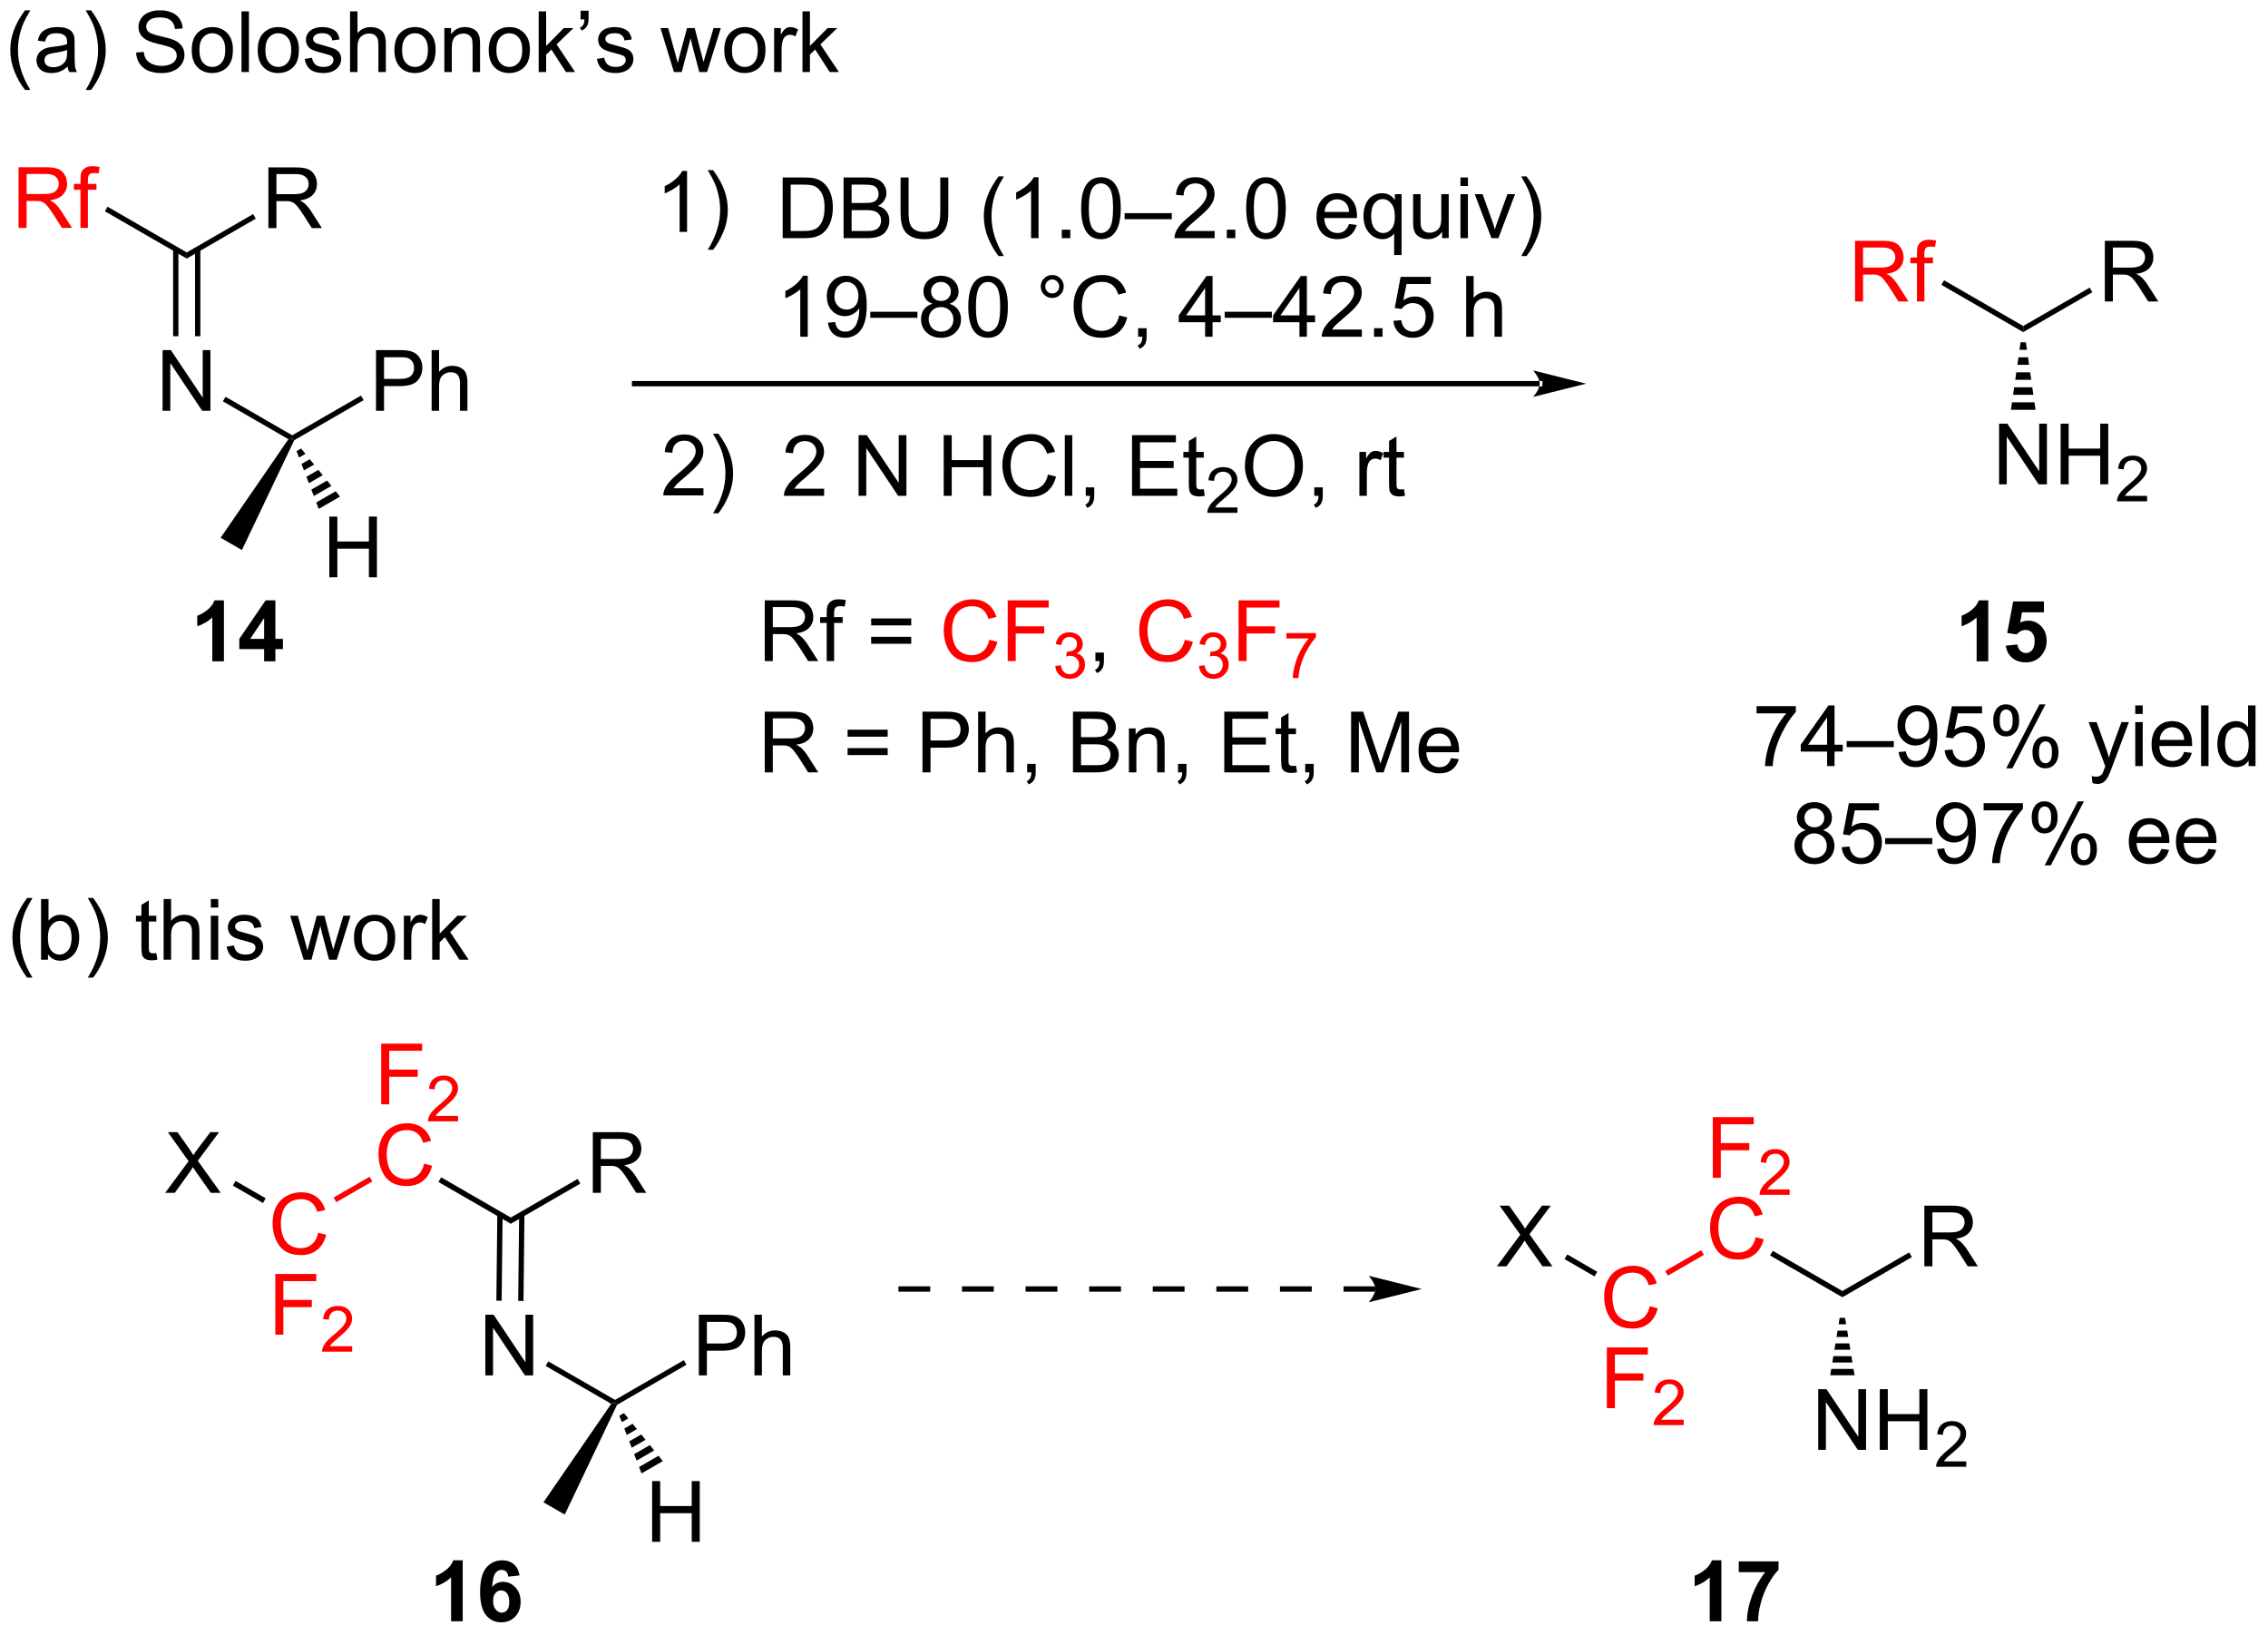 <?xml version="1.0" encoding="UTF-8"?>
<!DOCTYPE svg PUBLIC '-//W3C//DTD SVG 1.0//EN'
          'http://www.w3.org/TR/2001/REC-SVG-20010904/DTD/svg10.dtd'>
<svg stroke-dasharray="none" shape-rendering="auto" xmlns="http://www.w3.org/2000/svg" font-family="'Dialog'" text-rendering="auto" width="587" fill-opacity="1" color-interpolation="auto" color-rendering="auto" preserveAspectRatio="xMidYMid meet" font-size="12px" viewBox="0 0 587 423" fill="black" xmlns:xlink="http://www.w3.org/1999/xlink" stroke="black" image-rendering="auto" stroke-miterlimit="10" stroke-linecap="square" stroke-linejoin="miter" font-style="normal" stroke-width="1" height="423" stroke-dashoffset="0" font-weight="normal" stroke-opacity="1"
><!--Generated by the Batik Graphics2D SVG Generator--><defs id="genericDefs"
  /><g
  ><defs id="defs1"
    ><clipPath clipPathUnits="userSpaceOnUse" id="clipPath1"
      ><path d="M1.144 2.059 L221.05 2.059 L221.05 160.49 L1.144 160.49 L1.144 2.059 Z"
      /></clipPath
      ><clipPath clipPathUnits="userSpaceOnUse" id="clipPath2"
      ><path d="M-0.488 16.299 L-0.488 170.325 L213.304 170.325 L213.304 16.299 Z"
      /></clipPath
    ></defs
    ><g transform="scale(2.667,2.667) translate(-1.144,-2.059) matrix(1.029,0,0,1.029,1.646,-14.706)"
    ><path d="M24.825 37.803 L24.825 32.077 L27.364 32.077 Q28.13 32.077 28.528 32.23 Q28.927 32.384 29.164 32.775 Q29.403 33.165 29.403 33.639 Q29.403 34.248 29.008 34.668 Q28.614 35.084 27.789 35.196 Q28.091 35.342 28.247 35.483 Q28.578 35.788 28.875 36.243 L29.872 37.803 L28.919 37.803 L28.161 36.61 Q27.828 36.095 27.612 35.821 Q27.398 35.548 27.229 35.438 Q27.06 35.329 26.883 35.288 Q26.755 35.259 26.461 35.259 L25.583 35.259 L25.583 37.803 L24.825 37.803 ZM25.583 34.603 L27.211 34.603 Q27.732 34.603 28.023 34.496 Q28.317 34.389 28.468 34.152 Q28.622 33.915 28.622 33.639 Q28.622 33.233 28.325 32.972 Q28.031 32.709 27.396 32.709 L25.583 32.709 L25.583 34.603 Z" stroke="none" clip-path="url(#clipPath2)"
    /></g
    ><g fill="red" transform="matrix(2.743,0,0,2.743,1.338,-44.708)" stroke="red"
    ><path d="M1.264 37.803 L1.264 32.077 L3.803 32.077 Q4.568 32.077 4.967 32.23 Q5.365 32.384 5.602 32.775 Q5.842 33.165 5.842 33.639 Q5.842 34.248 5.446 34.668 Q5.053 35.084 4.227 35.196 Q4.529 35.342 4.686 35.483 Q5.016 35.788 5.313 36.243 L6.311 37.803 L5.357 37.803 L4.599 36.61 Q4.266 36.095 4.05 35.821 Q3.837 35.548 3.667 35.438 Q3.498 35.329 3.321 35.288 Q3.193 35.259 2.899 35.259 L2.021 35.259 L2.021 37.803 L1.264 37.803 ZM2.021 34.603 L3.649 34.603 Q4.17 34.603 4.462 34.496 Q4.756 34.389 4.907 34.152 Q5.061 33.915 5.061 33.639 Q5.061 33.233 4.764 32.972 Q4.469 32.709 3.834 32.709 L2.021 32.709 L2.021 34.603 ZM7.106 37.803 L7.106 34.202 L6.486 34.202 L6.486 33.655 L7.106 33.655 L7.106 33.212 Q7.106 32.795 7.182 32.592 Q7.283 32.319 7.538 32.15 Q7.794 31.978 8.255 31.978 Q8.551 31.978 8.911 32.048 L8.807 32.663 Q8.588 32.623 8.393 32.623 Q8.072 32.623 7.939 32.761 Q7.807 32.897 7.807 33.272 L7.807 33.655 L8.614 33.655 L8.614 34.202 L7.807 34.202 L7.807 37.803 L7.106 37.803 Z" stroke="none" clip-path="url(#clipPath2)"
    /></g
    ><g transform="matrix(2.743,0,0,2.743,1.338,-44.708)"
    ><path d="M9.411 36.233 L9.661 35.8 L17.133 40.114 L17.133 40.692 Z" stroke="none" clip-path="url(#clipPath2)"
    /></g
    ><g transform="matrix(2.743,0,0,2.743,1.338,-44.708)"
    ><path d="M17.133 40.692 L17.133 40.114 L23.395 36.496 L23.645 36.929 Z" stroke="none" clip-path="url(#clipPath2)"
    /></g
    ><g transform="matrix(2.743,0,0,2.743,1.338,-44.708)"
    ><path d="M14.854 55.053 L14.854 49.327 L15.632 49.327 L18.64 53.821 L18.64 49.327 L19.367 49.327 L19.367 55.053 L18.588 55.053 L15.58 50.553 L15.58 55.053 L14.854 55.053 Z" stroke="none" clip-path="url(#clipPath2)"
    /></g
    ><g transform="matrix(2.743,0,0,2.743,1.338,-44.708)"
    ><path d="M15.848 39.806 L15.848 48.019 L16.348 48.019 L16.348 39.806 ZM17.918 39.805 L17.918 48.019 L18.418 48.019 L18.418 39.805 Z" stroke="none" clip-path="url(#clipPath2)"
    /></g
    ><g transform="matrix(2.743,0,0,2.743,1.338,-44.708)"
    ><path d="M20.544 54.163 L20.794 53.73 L27.084 57.364 L27.084 57.653 L26.725 57.735 Z" stroke="none" clip-path="url(#clipPath2)"
    /></g
    ><g transform="matrix(2.743,0,0,2.743,1.338,-44.708)"
    ><path d="M34.992 55.053 L34.992 49.327 L37.153 49.327 Q37.724 49.327 38.023 49.381 Q38.445 49.452 38.729 49.65 Q39.015 49.845 39.19 50.202 Q39.364 50.556 39.364 50.983 Q39.364 51.712 38.898 52.22 Q38.434 52.725 37.218 52.725 L35.749 52.725 L35.749 55.053 L34.992 55.053 ZM35.749 52.048 L37.231 52.048 Q37.966 52.048 38.273 51.775 Q38.583 51.501 38.583 51.006 Q38.583 50.647 38.401 50.392 Q38.218 50.134 37.921 50.053 Q37.731 50.001 37.216 50.001 L35.749 50.001 L35.749 52.048 ZM40.239 55.053 L40.239 49.327 L40.942 49.327 L40.942 51.381 Q41.434 50.811 42.184 50.811 Q42.645 50.811 42.984 50.993 Q43.325 51.173 43.471 51.493 Q43.617 51.814 43.617 52.423 L43.617 55.053 L42.914 55.053 L42.914 52.423 Q42.914 51.897 42.684 51.657 Q42.458 51.415 42.039 51.415 Q41.726 51.415 41.45 51.579 Q41.177 51.741 41.059 52.019 Q40.942 52.295 40.942 52.782 L40.942 55.053 L40.239 55.053 Z" stroke="none" clip-path="url(#clipPath2)"
    /></g
    ><g transform="matrix(2.743,0,0,2.743,1.338,-44.708)"
    ><path d="M27.275 57.831 L27.084 57.653 L27.084 57.364 L33.575 53.617 L33.825 54.05 Z" stroke="none" clip-path="url(#clipPath2)"
    /></g
    ><g transform="matrix(2.743,0,0,2.743,1.338,-44.708)"
    ><path d="M26.725 57.735 L27.084 57.653 L27.275 57.831 L22.338 68.192 L20.329 67.032 Z" stroke="none" clip-path="url(#clipPath2)"
    /></g
    ><g transform="matrix(2.743,0,0,2.743,1.338,-44.708)"
    ><path d="M30.586 70.762 L30.586 65.035 L31.343 65.035 L31.343 67.387 L34.32 67.387 L34.32 65.035 L35.078 65.035 L35.078 70.762 L34.32 70.762 L34.32 68.061 L31.343 68.061 L31.343 70.762 L30.586 70.762 Z" stroke="none" clip-path="url(#clipPath2)"
    /></g
    ><g transform="matrix(2.743,0,0,2.743,1.338,-44.708)"
    ><path d="M27.925 58.611 L28.333 59.115 L27.725 59.466 L27.492 58.861 ZM28.741 59.619 L29.149 60.123 L28.19 60.676 L27.958 60.071 ZM29.556 60.627 L29.964 61.131 L28.656 61.887 L28.423 61.282 ZM30.372 61.635 L30.78 62.139 L29.121 63.097 L28.888 62.492 ZM31.188 62.643 L31.596 63.148 L29.586 64.308 L29.354 63.702 Z" stroke="none" clip-path="url(#clipPath2)"
    /></g
    ><g transform="matrix(2.743,0,0,2.743,1.338,-44.708)"
    ><path d="M73.362 38.768 L73.362 33.041 L75.336 33.041 Q76.002 33.041 76.354 33.122 Q76.846 33.237 77.195 33.533 Q77.648 33.916 77.872 34.513 Q78.096 35.106 78.096 35.872 Q78.096 36.526 77.942 37.031 Q77.791 37.533 77.552 37.864 Q77.315 38.192 77.031 38.383 Q76.75 38.573 76.349 38.672 Q75.948 38.768 75.429 38.768 L73.362 38.768 ZM74.12 38.091 L75.344 38.091 Q75.909 38.091 76.231 37.987 Q76.554 37.88 76.745 37.69 Q77.015 37.419 77.164 36.966 Q77.315 36.51 77.315 35.862 Q77.315 34.963 77.02 34.481 Q76.726 33.997 76.304 33.833 Q76 33.716 75.323 33.716 L74.12 33.716 L74.12 38.091 ZM79.108 38.768 L79.108 33.041 L81.256 33.041 Q81.912 33.041 82.308 33.216 Q82.707 33.388 82.931 33.75 Q83.155 34.112 83.155 34.505 Q83.155 34.872 82.954 35.198 Q82.756 35.52 82.355 35.721 Q82.873 35.872 83.152 36.239 Q83.433 36.606 83.433 37.106 Q83.433 37.51 83.261 37.856 Q83.092 38.2 82.842 38.388 Q82.592 38.575 82.215 38.672 Q81.84 38.768 81.293 38.768 L79.108 38.768 ZM79.866 35.448 L81.105 35.448 Q81.608 35.448 81.826 35.38 Q82.116 35.294 82.261 35.096 Q82.41 34.895 82.41 34.596 Q82.41 34.31 82.272 34.093 Q82.136 33.877 81.881 33.797 Q81.629 33.716 81.011 33.716 L79.866 33.716 L79.866 35.448 ZM79.866 38.091 L81.293 38.091 Q81.66 38.091 81.808 38.065 Q82.069 38.018 82.243 37.908 Q82.42 37.799 82.532 37.591 Q82.647 37.38 82.647 37.106 Q82.647 36.786 82.483 36.552 Q82.319 36.315 82.027 36.218 Q81.738 36.122 81.191 36.122 L79.866 36.122 L79.866 38.091 ZM88.233 33.041 L88.991 33.041 L88.991 36.349 Q88.991 37.213 88.795 37.721 Q88.6 38.229 88.09 38.549 Q87.582 38.867 86.754 38.867 Q85.949 38.867 85.436 38.588 Q84.925 38.31 84.707 37.786 Q84.488 37.26 84.488 36.349 L84.488 33.041 L85.246 33.041 L85.246 36.346 Q85.246 37.091 85.384 37.445 Q85.522 37.799 85.86 37.992 Q86.199 38.182 86.686 38.182 Q87.522 38.182 87.876 37.804 Q88.233 37.424 88.233 36.346 L88.233 33.041 ZM93.73 40.453 Q93.147 39.718 92.743 38.734 Q92.342 37.747 92.342 36.692 Q92.342 35.763 92.644 34.911 Q92.996 33.924 93.73 32.942 L94.233 32.942 Q93.761 33.755 93.608 34.104 Q93.371 34.643 93.233 35.229 Q93.066 35.958 93.066 36.698 Q93.066 38.575 94.233 40.453 L93.73 40.453 ZM97.504 38.768 L96.8 38.768 L96.8 34.286 Q96.545 34.528 96.134 34.77 Q95.722 35.013 95.394 35.135 L95.394 34.455 Q95.983 34.177 96.423 33.783 Q96.866 33.388 97.05 33.018 L97.504 33.018 L97.504 38.768 ZM99.698 38.768 L99.698 37.966 L100.5 37.966 L100.5 38.768 L99.698 38.768 ZM101.527 35.942 Q101.527 34.927 101.735 34.31 Q101.944 33.69 102.355 33.354 Q102.769 33.018 103.394 33.018 Q103.855 33.018 104.201 33.203 Q104.55 33.388 104.777 33.739 Q105.004 34.088 105.131 34.591 Q105.261 35.091 105.261 35.942 Q105.261 36.95 105.053 37.57 Q104.847 38.19 104.433 38.528 Q104.022 38.867 103.394 38.867 Q102.566 38.867 102.092 38.27 Q101.527 37.557 101.527 35.942 ZM102.248 35.942 Q102.248 37.354 102.579 37.82 Q102.91 38.286 103.394 38.286 Q103.879 38.286 104.207 37.817 Q104.537 37.349 104.537 35.942 Q104.537 34.528 104.207 34.065 Q103.879 33.599 103.386 33.599 Q102.902 33.599 102.613 34.01 Q102.248 34.533 102.248 35.942 ZM105.627 36.979 L105.627 36.411 L110.078 36.411 L110.078 36.979 L105.627 36.979 ZM114.121 38.091 L114.121 38.768 L110.334 38.768 Q110.326 38.513 110.418 38.278 Q110.561 37.893 110.879 37.518 Q111.199 37.143 111.8 36.651 Q112.733 35.885 113.061 35.437 Q113.389 34.989 113.389 34.591 Q113.389 34.174 113.09 33.888 Q112.793 33.599 112.311 33.599 Q111.803 33.599 111.498 33.903 Q111.194 34.208 111.191 34.747 L110.467 34.674 Q110.543 33.864 111.027 33.442 Q111.511 33.018 112.326 33.018 Q113.152 33.018 113.631 33.476 Q114.113 33.932 114.113 34.606 Q114.113 34.95 113.972 35.283 Q113.832 35.614 113.504 35.981 Q113.178 36.349 112.42 36.989 Q111.787 37.52 111.608 37.711 Q111.428 37.901 111.311 38.091 L114.121 38.091 ZM115.268 38.768 L115.268 37.966 L116.07 37.966 L116.07 38.768 L115.268 38.768 ZM117.097 35.942 Q117.097 34.927 117.306 34.31 Q117.514 33.69 117.925 33.354 Q118.34 33.018 118.965 33.018 Q119.425 33.018 119.772 33.203 Q120.121 33.388 120.347 33.739 Q120.574 34.088 120.701 34.591 Q120.832 35.091 120.832 35.942 Q120.832 36.95 120.623 37.57 Q120.418 38.19 120.004 38.528 Q119.592 38.867 118.965 38.867 Q118.136 38.867 117.662 38.27 Q117.097 37.557 117.097 35.942 ZM117.819 35.942 Q117.819 37.354 118.149 37.82 Q118.48 38.286 118.965 38.286 Q119.449 38.286 119.777 37.817 Q120.108 37.349 120.108 35.942 Q120.108 34.528 119.777 34.065 Q119.449 33.599 118.957 33.599 Q118.472 33.599 118.183 34.01 Q117.819 34.533 117.819 35.942 ZM126.803 37.432 L127.53 37.52 Q127.358 38.158 126.892 38.51 Q126.428 38.862 125.707 38.862 Q124.795 38.862 124.261 38.302 Q123.73 37.739 123.73 36.729 Q123.73 35.682 124.269 35.104 Q124.808 34.526 125.668 34.526 Q126.498 34.526 127.024 35.093 Q127.553 35.658 127.553 36.685 Q127.553 36.747 127.55 36.872 L124.457 36.872 Q124.496 37.557 124.842 37.922 Q125.191 38.283 125.709 38.283 Q126.097 38.283 126.371 38.08 Q126.644 37.877 126.803 37.432 ZM124.496 36.294 L126.811 36.294 Q126.764 35.77 126.545 35.51 Q126.209 35.104 125.675 35.104 Q125.191 35.104 124.86 35.429 Q124.53 35.752 124.496 36.294 ZM131.057 40.359 L131.057 38.325 Q130.893 38.557 130.599 38.711 Q130.304 38.862 129.971 38.862 Q129.234 38.862 128.7 38.273 Q128.166 37.682 128.166 36.653 Q128.166 36.028 128.382 35.533 Q128.601 35.036 129.013 34.781 Q129.424 34.526 129.916 34.526 Q130.687 34.526 131.127 35.174 L131.127 34.62 L131.76 34.62 L131.76 40.359 L131.057 40.359 ZM128.89 36.682 Q128.89 37.481 129.226 37.883 Q129.562 38.283 130.031 38.283 Q130.479 38.283 130.802 37.903 Q131.127 37.52 131.127 36.745 Q131.127 35.916 130.786 35.5 Q130.445 35.08 129.984 35.08 Q129.526 35.08 129.208 35.468 Q128.89 35.856 128.89 36.682 ZM135.582 38.768 L135.582 38.158 Q135.097 38.862 134.264 38.862 Q133.897 38.862 133.579 38.721 Q133.261 38.58 133.105 38.367 Q132.952 38.153 132.889 37.846 Q132.847 37.638 132.847 37.19 L132.847 34.62 L133.55 34.62 L133.55 36.919 Q133.55 37.471 133.592 37.661 Q133.66 37.94 133.873 38.099 Q134.09 38.255 134.405 38.255 Q134.722 38.255 134.998 38.093 Q135.277 37.932 135.392 37.653 Q135.506 37.372 135.506 36.841 L135.506 34.62 L136.209 34.62 L136.209 38.768 L135.582 38.768 ZM137.315 33.849 L137.315 33.041 L138.018 33.041 L138.018 33.849 L137.315 33.849 ZM137.315 38.768 L137.315 34.62 L138.018 34.62 L138.018 38.768 L137.315 38.768 ZM140.241 38.768 L138.662 34.62 L139.405 34.62 L140.295 37.104 Q140.441 37.505 140.561 37.94 Q140.655 37.612 140.824 37.151 L141.746 34.62 L142.467 34.62 L140.897 38.768 L140.241 38.768 ZM143.55 40.453 L143.045 40.453 Q144.215 38.575 144.215 36.698 Q144.215 35.963 144.045 35.239 Q143.912 34.653 143.675 34.114 Q143.522 33.763 143.045 32.942 L143.55 32.942 Q144.285 33.924 144.636 34.911 Q144.936 35.763 144.936 36.692 Q144.936 37.747 144.532 38.734 Q144.129 39.718 143.55 40.453 Z" stroke="none" clip-path="url(#clipPath2)"
    /></g
    ><g transform="matrix(2.743,0,0,2.743,1.338,-44.708)"
    ><path d="M75.726 48.068 L75.023 48.068 L75.023 43.586 Q74.768 43.828 74.356 44.071 Q73.945 44.313 73.617 44.435 L73.617 43.755 Q74.205 43.477 74.645 43.084 Q75.088 42.688 75.273 42.318 L75.726 42.318 L75.726 48.068 ZM77.631 46.742 L78.308 46.68 Q78.394 47.156 78.636 47.373 Q78.879 47.586 79.256 47.586 Q79.582 47.586 79.824 47.438 Q80.069 47.289 80.225 47.042 Q80.381 46.794 80.485 46.373 Q80.592 45.951 80.592 45.513 Q80.592 45.466 80.59 45.373 Q80.379 45.709 80.011 45.917 Q79.647 46.125 79.222 46.125 Q78.511 46.125 78.019 45.61 Q77.527 45.094 77.527 44.25 Q77.527 43.38 78.04 42.849 Q78.553 42.318 79.326 42.318 Q79.886 42.318 80.347 42.62 Q80.811 42.919 81.05 43.477 Q81.293 44.031 81.293 45.086 Q81.293 46.185 81.053 46.836 Q80.816 47.485 80.345 47.826 Q79.873 48.167 79.241 48.167 Q78.569 48.167 78.142 47.794 Q77.717 47.419 77.631 46.742 ZM80.511 44.216 Q80.511 43.61 80.189 43.255 Q79.866 42.899 79.412 42.899 Q78.944 42.899 78.595 43.281 Q78.248 43.664 78.248 44.274 Q78.248 44.821 78.579 45.164 Q78.91 45.505 79.394 45.505 Q79.881 45.505 80.196 45.164 Q80.511 44.821 80.511 44.216 ZM81.627 46.279 L81.627 45.711 L86.078 45.711 L86.078 46.279 L81.627 46.279 ZM87.506 44.961 Q87.069 44.802 86.858 44.505 Q86.647 44.209 86.647 43.794 Q86.647 43.169 87.095 42.745 Q87.545 42.318 88.293 42.318 Q89.043 42.318 89.498 42.753 Q89.957 43.188 89.957 43.813 Q89.957 44.211 89.746 44.508 Q89.537 44.802 89.113 44.961 Q89.639 45.133 89.915 45.516 Q90.191 45.899 90.191 46.43 Q90.191 47.164 89.67 47.667 Q89.152 48.167 88.303 48.167 Q87.457 48.167 86.936 47.664 Q86.418 47.162 86.418 46.412 Q86.418 45.852 86.699 45.477 Q86.983 45.099 87.506 44.961 ZM87.366 43.771 Q87.366 44.177 87.626 44.435 Q87.889 44.693 88.308 44.693 Q88.715 44.693 88.972 44.438 Q89.233 44.18 89.233 43.81 Q89.233 43.422 88.965 43.159 Q88.699 42.896 88.3 42.896 Q87.897 42.896 87.631 43.154 Q87.366 43.412 87.366 43.771 ZM87.139 46.414 Q87.139 46.716 87.282 46.998 Q87.425 47.279 87.707 47.432 Q87.988 47.586 88.311 47.586 Q88.816 47.586 89.144 47.263 Q89.472 46.938 89.472 46.438 Q89.472 45.93 89.134 45.599 Q88.795 45.266 88.287 45.266 Q87.793 45.266 87.465 45.594 Q87.139 45.922 87.139 46.414 ZM90.875 45.242 Q90.875 44.227 91.083 43.61 Q91.291 42.99 91.703 42.654 Q92.117 42.318 92.742 42.318 Q93.203 42.318 93.549 42.503 Q93.898 42.688 94.125 43.039 Q94.351 43.388 94.479 43.891 Q94.609 44.391 94.609 45.242 Q94.609 46.25 94.401 46.87 Q94.195 47.49 93.781 47.828 Q93.37 48.167 92.742 48.167 Q91.914 48.167 91.44 47.571 Q90.875 46.857 90.875 45.242 ZM91.596 45.242 Q91.596 46.654 91.927 47.12 Q92.257 47.586 92.742 47.586 Q93.226 47.586 93.554 47.117 Q93.885 46.649 93.885 45.242 Q93.885 43.828 93.554 43.365 Q93.226 42.899 92.734 42.899 Q92.25 42.899 91.961 43.31 Q91.596 43.834 91.596 45.242 ZM97.713 43.326 Q97.713 42.875 98.031 42.56 Q98.351 42.242 98.797 42.242 Q99.25 42.242 99.565 42.56 Q99.882 42.875 99.882 43.326 Q99.882 43.774 99.562 44.094 Q99.245 44.412 98.797 44.412 Q98.351 44.412 98.031 44.096 Q97.713 43.779 97.713 43.326 ZM98.14 43.326 Q98.14 43.599 98.333 43.792 Q98.526 43.985 98.799 43.985 Q99.07 43.985 99.263 43.792 Q99.455 43.599 99.455 43.326 Q99.455 43.052 99.263 42.86 Q99.07 42.664 98.799 42.664 Q98.526 42.664 98.333 42.86 Q98.14 43.052 98.14 43.326 ZM105.116 46.06 L105.873 46.25 Q105.636 47.185 105.017 47.677 Q104.397 48.167 103.504 48.167 Q102.576 48.167 101.996 47.789 Q101.418 47.412 101.113 46.698 Q100.811 45.982 100.811 45.162 Q100.811 44.266 101.152 43.602 Q101.496 42.935 102.126 42.589 Q102.756 42.242 103.514 42.242 Q104.373 42.242 104.959 42.68 Q105.545 43.117 105.777 43.912 L105.03 44.086 Q104.832 43.461 104.451 43.177 Q104.074 42.891 103.498 42.891 Q102.84 42.891 102.394 43.209 Q101.951 43.524 101.772 44.057 Q101.592 44.591 101.592 45.156 Q101.592 45.888 101.806 46.432 Q102.019 46.977 102.467 47.248 Q102.918 47.516 103.441 47.516 Q104.076 47.516 104.517 47.149 Q104.959 46.781 105.116 46.06 ZM106.901 48.068 L106.901 47.266 L107.703 47.266 L107.703 48.068 Q107.703 48.511 107.547 48.781 Q107.39 49.052 107.049 49.201 L106.854 48.901 Q107.078 48.802 107.182 48.612 Q107.289 48.425 107.299 48.068 L106.901 48.068 ZM113.221 48.068 L113.221 46.696 L110.737 46.696 L110.737 46.052 L113.351 42.341 L113.924 42.341 L113.924 46.052 L114.698 46.052 L114.698 46.696 L113.924 46.696 L113.924 48.068 L113.221 48.068 ZM113.221 46.052 L113.221 43.469 L111.429 46.052 L113.221 46.052 ZM115.069 46.279 L115.069 45.711 L119.519 45.711 L119.519 46.279 L115.069 46.279 ZM122.12 48.068 L122.12 46.696 L119.635 46.696 L119.635 46.052 L122.25 42.341 L122.823 42.341 L122.823 46.052 L123.596 46.052 L123.596 46.696 L122.823 46.696 L122.823 48.068 L122.12 48.068 ZM122.12 46.052 L122.12 43.469 L120.328 46.052 L122.12 46.052 ZM128.011 47.391 L128.011 48.068 L124.225 48.068 Q124.217 47.813 124.308 47.578 Q124.451 47.193 124.769 46.818 Q125.09 46.443 125.691 45.951 Q126.623 45.185 126.951 44.737 Q127.28 44.289 127.28 43.891 Q127.28 43.474 126.98 43.188 Q126.683 42.899 126.201 42.899 Q125.694 42.899 125.389 43.203 Q125.084 43.508 125.082 44.047 L124.358 43.974 Q124.433 43.164 124.918 42.742 Q125.402 42.318 126.217 42.318 Q127.043 42.318 127.522 42.776 Q128.004 43.232 128.004 43.906 Q128.004 44.25 127.863 44.584 Q127.722 44.914 127.394 45.281 Q127.069 45.649 126.311 46.289 Q125.678 46.821 125.498 47.011 Q125.319 47.201 125.201 47.391 L128.011 47.391 ZM129.159 48.068 L129.159 47.266 L129.961 47.266 L129.961 48.068 L129.159 48.068 ZM130.988 46.568 L131.725 46.505 Q131.808 47.044 132.105 47.315 Q132.405 47.586 132.827 47.586 Q133.334 47.586 133.686 47.203 Q134.037 46.821 134.037 46.188 Q134.037 45.586 133.699 45.24 Q133.363 44.891 132.816 44.891 Q132.475 44.891 132.202 45.047 Q131.928 45.201 131.772 45.446 L131.113 45.36 L131.668 42.419 L134.514 42.419 L134.514 43.091 L132.23 43.091 L131.92 44.63 Q132.436 44.271 133.004 44.271 Q133.754 44.271 134.269 44.792 Q134.785 45.31 134.785 46.125 Q134.785 46.904 134.332 47.469 Q133.78 48.167 132.827 48.167 Q132.045 48.167 131.55 47.729 Q131.058 47.289 130.988 46.568 ZM137.855 48.068 L137.855 42.341 L138.558 42.341 L138.558 44.396 Q139.05 43.826 139.8 43.826 Q140.261 43.826 140.6 44.008 Q140.941 44.188 141.087 44.508 Q141.233 44.828 141.233 45.438 L141.233 48.068 L140.53 48.068 L140.53 45.438 Q140.53 44.912 140.3 44.672 Q140.074 44.43 139.655 44.43 Q139.342 44.43 139.066 44.594 Q138.793 44.755 138.675 45.034 Q138.558 45.31 138.558 45.797 L138.558 48.068 L137.855 48.068 Z" stroke="none" clip-path="url(#clipPath2)"
    /></g
    ><g transform="matrix(2.743,0,0,2.743,1.338,-44.708)"
    ><path d="M65.887 62.362 L65.887 63.039 L62.101 63.039 Q62.093 62.784 62.184 62.55 Q62.327 62.164 62.645 61.789 Q62.965 61.414 63.567 60.922 Q64.499 60.157 64.827 59.709 Q65.156 59.261 65.156 58.862 Q65.156 58.446 64.856 58.159 Q64.559 57.87 64.077 57.87 Q63.569 57.87 63.265 58.175 Q62.96 58.48 62.958 59.019 L62.234 58.946 Q62.309 58.136 62.794 57.714 Q63.278 57.289 64.093 57.289 Q64.918 57.289 65.398 57.748 Q65.879 58.204 65.879 58.878 Q65.879 59.222 65.739 59.555 Q65.598 59.886 65.27 60.253 Q64.945 60.62 64.187 61.261 Q63.554 61.792 63.374 61.982 Q63.194 62.172 63.077 62.362 L65.887 62.362 ZM67.297 64.724 L66.792 64.724 Q67.962 62.847 67.962 60.969 Q67.962 60.235 67.792 59.511 Q67.659 58.925 67.422 58.386 Q67.269 58.034 66.792 57.214 L67.297 57.214 Q68.032 58.196 68.383 59.183 Q68.683 60.034 68.683 60.964 Q68.683 62.019 68.279 63.006 Q67.876 63.99 67.297 64.724 Z" stroke="none" clip-path="url(#clipPath2)"
    /></g
    ><g transform="matrix(2.743,0,0,2.743,1.338,-44.708)"
    ><path d="M77.273 62.402 L77.273 63.079 L73.486 63.079 Q73.478 62.824 73.57 62.59 Q73.713 62.204 74.031 61.829 Q74.351 61.454 74.952 60.962 Q75.885 60.197 76.213 59.749 Q76.541 59.301 76.541 58.902 Q76.541 58.486 76.241 58.199 Q75.945 57.91 75.463 57.91 Q74.955 57.91 74.65 58.215 Q74.346 58.52 74.343 59.059 L73.619 58.986 Q73.695 58.176 74.179 57.754 Q74.663 57.329 75.478 57.329 Q76.304 57.329 76.783 57.788 Q77.265 58.243 77.265 58.918 Q77.265 59.262 77.124 59.595 Q76.984 59.926 76.656 60.293 Q76.33 60.66 75.572 61.301 Q74.939 61.832 74.76 62.022 Q74.58 62.212 74.463 62.402 L77.273 62.402 ZM80.525 63.079 L80.525 57.353 L81.304 57.353 L84.312 61.848 L84.312 57.353 L85.038 57.353 L85.038 63.079 L84.26 63.079 L81.252 58.579 L81.252 63.079 L80.525 63.079 ZM88.556 63.079 L88.556 57.353 L89.314 57.353 L89.314 59.704 L92.291 59.704 L92.291 57.353 L93.049 57.353 L93.049 63.079 L92.291 63.079 L92.291 60.379 L89.314 60.379 L89.314 63.079 L88.556 63.079 ZM98.396 61.072 L99.154 61.262 Q98.917 62.197 98.297 62.689 Q97.678 63.178 96.784 63.178 Q95.857 63.178 95.277 62.801 Q94.698 62.423 94.394 61.71 Q94.092 60.993 94.092 60.173 Q94.092 59.277 94.433 58.613 Q94.777 57.947 95.407 57.6 Q96.037 57.254 96.795 57.254 Q97.654 57.254 98.24 57.691 Q98.826 58.129 99.058 58.923 L98.31 59.098 Q98.112 58.473 97.732 58.189 Q97.355 57.902 96.779 57.902 Q96.12 57.902 95.675 58.22 Q95.232 58.535 95.053 59.069 Q94.873 59.603 94.873 60.168 Q94.873 60.9 95.086 61.444 Q95.3 61.988 95.748 62.259 Q96.198 62.527 96.722 62.527 Q97.357 62.527 97.797 62.16 Q98.24 61.793 98.396 61.072 ZM99.984 63.079 L99.984 57.353 L100.687 57.353 L100.687 63.079 L99.984 63.079 ZM101.959 63.079 L101.959 62.277 L102.761 62.277 L102.761 63.079 Q102.761 63.522 102.605 63.793 Q102.448 64.064 102.107 64.212 L101.912 63.913 Q102.136 63.814 102.24 63.624 Q102.347 63.436 102.357 63.079 L101.959 63.079 ZM106.326 63.079 L106.326 57.353 L110.467 57.353 L110.467 58.027 L107.084 58.027 L107.084 59.782 L110.253 59.782 L110.253 60.454 L107.084 60.454 L107.084 62.402 L110.6 62.402 L110.6 63.079 L106.326 63.079 ZM113.092 62.449 L113.193 63.072 Q112.896 63.134 112.662 63.134 Q112.279 63.134 112.068 63.014 Q111.857 62.892 111.771 62.694 Q111.685 62.496 111.685 61.863 L111.685 59.478 L111.17 59.478 L111.17 58.931 L111.685 58.931 L111.685 57.902 L112.386 57.48 L112.386 58.931 L113.092 58.931 L113.092 59.478 L112.386 59.478 L112.386 61.902 Q112.386 62.204 112.422 62.29 Q112.459 62.376 112.542 62.428 Q112.628 62.478 112.784 62.478 Q112.902 62.478 113.092 62.449 Z" stroke="none" clip-path="url(#clipPath2)"
    /></g
    ><g transform="matrix(2.743,0,0,2.743,1.338,-44.708)"
    ><path d="M116.273 64.172 L116.273 64.679 L113.433 64.679 Q113.428 64.488 113.496 64.312 Q113.603 64.023 113.842 63.742 Q114.082 63.461 114.533 63.092 Q115.232 62.517 115.478 62.181 Q115.725 61.845 115.725 61.547 Q115.725 61.234 115.5 61.019 Q115.277 60.802 114.916 60.802 Q114.535 60.802 114.306 61.031 Q114.078 61.26 114.076 61.664 L113.533 61.609 Q113.59 61.002 113.953 60.685 Q114.316 60.367 114.928 60.367 Q115.547 60.367 115.906 60.711 Q116.267 61.052 116.267 61.558 Q116.267 61.816 116.162 62.066 Q116.056 62.314 115.81 62.59 Q115.566 62.865 114.998 63.345 Q114.523 63.744 114.388 63.886 Q114.254 64.029 114.166 64.172 L116.273 64.172 Z" stroke="none" clip-path="url(#clipPath2)"
    /></g
    ><g transform="matrix(2.743,0,0,2.743,1.338,-44.708)"
    ><path d="M116.977 60.29 Q116.977 58.863 117.742 58.059 Q118.508 57.251 119.719 57.251 Q120.511 57.251 121.146 57.632 Q121.784 58.009 122.117 58.686 Q122.453 59.363 122.453 60.223 Q122.453 61.095 122.102 61.782 Q121.75 62.47 121.104 62.824 Q120.461 63.178 119.714 63.178 Q118.906 63.178 118.268 62.788 Q117.633 62.395 117.305 61.72 Q116.977 61.043 116.977 60.29 ZM117.758 60.301 Q117.758 61.337 118.313 61.934 Q118.87 62.527 119.711 62.527 Q120.565 62.527 121.117 61.926 Q121.672 61.324 121.672 60.22 Q121.672 59.52 121.435 58.999 Q121.198 58.478 120.742 58.191 Q120.289 57.902 119.722 57.902 Q118.917 57.902 118.336 58.457 Q117.758 59.009 117.758 60.301 ZM123.522 63.079 L123.522 62.277 L124.324 62.277 L124.324 63.079 Q124.324 63.522 124.168 63.793 Q124.012 64.064 123.671 64.212 L123.475 63.913 Q123.699 63.814 123.803 63.624 Q123.91 63.436 123.921 63.079 L123.522 63.079 ZM127.778 63.079 L127.778 58.931 L128.41 58.931 L128.41 59.559 Q128.653 59.118 128.856 58.978 Q129.061 58.837 129.309 58.837 Q129.663 58.837 130.03 59.064 L129.788 59.715 Q129.53 59.564 129.272 59.564 Q129.043 59.564 128.858 59.702 Q128.676 59.84 128.598 60.087 Q128.481 60.462 128.481 60.907 L128.481 63.079 L127.778 63.079 ZM131.983 62.449 L132.085 63.072 Q131.788 63.134 131.554 63.134 Q131.171 63.134 130.96 63.014 Q130.749 62.892 130.663 62.694 Q130.577 62.496 130.577 61.863 L130.577 59.478 L130.061 59.478 L130.061 58.931 L130.577 58.931 L130.577 57.902 L131.278 57.48 L131.278 58.931 L131.983 58.931 L131.983 59.478 L131.278 59.478 L131.278 61.902 Q131.278 62.204 131.314 62.29 Q131.35 62.376 131.434 62.428 Q131.52 62.478 131.676 62.478 Q131.793 62.478 131.983 62.449 Z" stroke="none" clip-path="url(#clipPath2)"
    /></g
    ><g transform="matrix(2.743,0,0,2.743,1.338,-44.708)"
    ><path d="M165.253 83.599 L165.253 82.921 L168.959 82.921 L168.959 83.468 Q168.412 84.052 167.876 85.018 Q167.339 85.981 167.045 87 Q166.834 87.718 166.777 88.575 L166.053 88.575 Q166.066 87.898 166.319 86.942 Q166.574 85.984 167.048 85.096 Q167.522 84.208 168.058 83.599 L165.253 83.599 ZM171.908 88.575 L171.908 87.203 L169.424 87.203 L169.424 86.559 L172.039 82.849 L172.612 82.849 L172.612 86.559 L173.385 86.559 L173.385 87.203 L172.612 87.203 L172.612 88.575 L171.908 88.575 ZM171.908 86.559 L171.908 83.976 L170.117 86.559 L171.908 86.559 ZM173.756 86.786 L173.756 86.218 L178.207 86.218 L178.207 86.786 L173.756 86.786 ZM178.658 87.25 L179.335 87.187 Q179.421 87.664 179.664 87.88 Q179.906 88.093 180.283 88.093 Q180.609 88.093 180.851 87.945 Q181.096 87.796 181.252 87.549 Q181.408 87.302 181.512 86.88 Q181.619 86.458 181.619 86.02 Q181.619 85.974 181.617 85.88 Q181.406 86.216 181.039 86.424 Q180.674 86.632 180.25 86.632 Q179.539 86.632 179.046 86.117 Q178.554 85.601 178.554 84.757 Q178.554 83.888 179.067 83.356 Q179.58 82.825 180.354 82.825 Q180.914 82.825 181.375 83.127 Q181.838 83.427 182.078 83.984 Q182.32 84.539 182.32 85.593 Q182.32 86.692 182.08 87.343 Q181.843 87.992 181.372 88.333 Q180.9 88.674 180.268 88.674 Q179.596 88.674 179.169 88.302 Q178.744 87.927 178.658 87.25 ZM181.539 84.724 Q181.539 84.117 181.216 83.763 Q180.893 83.406 180.44 83.406 Q179.971 83.406 179.622 83.789 Q179.275 84.171 179.275 84.781 Q179.275 85.328 179.606 85.671 Q179.937 86.013 180.421 86.013 Q180.908 86.013 181.224 85.671 Q181.539 85.328 181.539 84.724 ZM183.003 87.075 L183.74 87.013 Q183.824 87.552 184.121 87.823 Q184.42 88.093 184.842 88.093 Q185.35 88.093 185.701 87.71 Q186.053 87.328 186.053 86.695 Q186.053 86.093 185.714 85.747 Q185.378 85.398 184.832 85.398 Q184.49 85.398 184.217 85.554 Q183.944 85.708 183.787 85.953 L183.128 85.867 L183.683 82.927 L186.529 82.927 L186.529 83.599 L184.246 83.599 L183.936 85.138 Q184.451 84.778 185.019 84.778 Q185.769 84.778 186.285 85.299 Q186.8 85.817 186.8 86.632 Q186.8 87.411 186.347 87.976 Q185.795 88.674 184.842 88.674 Q184.061 88.674 183.566 88.237 Q183.074 87.796 183.003 87.075 ZM187.585 84.224 Q187.585 83.609 187.893 83.179 Q188.203 82.75 188.789 82.75 Q189.328 82.75 189.679 83.135 Q190.033 83.52 190.033 84.265 Q190.033 84.992 189.677 85.385 Q189.32 85.778 188.796 85.778 Q188.275 85.778 187.929 85.393 Q187.585 85.005 187.585 84.224 ZM188.807 83.234 Q188.546 83.234 188.372 83.46 Q188.197 83.687 188.197 84.294 Q188.197 84.843 188.372 85.07 Q188.549 85.294 188.807 85.294 Q189.072 85.294 189.247 85.067 Q189.421 84.841 189.421 84.239 Q189.421 83.684 189.244 83.46 Q189.07 83.234 188.807 83.234 ZM188.812 88.786 L191.945 82.75 L192.515 82.75 L189.393 88.786 L188.812 88.786 ZM191.289 87.231 Q191.289 86.614 191.596 86.187 Q191.906 85.757 192.494 85.757 Q193.033 85.757 193.387 86.143 Q193.742 86.528 193.742 87.273 Q193.742 88 193.382 88.393 Q193.025 88.786 192.5 88.786 Q191.979 88.786 191.632 88.398 Q191.289 88.007 191.289 87.231 ZM192.515 86.242 Q192.25 86.242 192.075 86.468 Q191.9 86.695 191.9 87.302 Q191.9 87.849 192.075 88.075 Q192.252 88.302 192.51 88.302 Q192.781 88.302 192.953 88.075 Q193.127 87.849 193.127 87.247 Q193.127 86.692 192.95 86.468 Q192.775 86.242 192.515 86.242 ZM196.953 90.174 L196.875 89.513 Q197.104 89.575 197.275 89.575 Q197.51 89.575 197.65 89.497 Q197.791 89.419 197.882 89.278 Q197.947 89.174 198.096 88.755 Q198.117 88.698 198.158 88.583 L196.585 84.427 L197.343 84.427 L198.205 86.828 Q198.375 87.286 198.507 87.789 Q198.627 87.304 198.796 86.843 L199.682 84.427 L200.385 84.427 L198.807 88.645 Q198.554 89.33 198.414 89.588 Q198.226 89.934 197.984 90.096 Q197.742 90.26 197.406 90.26 Q197.203 90.26 196.953 90.174 ZM200.987 83.656 L200.987 82.849 L201.69 82.849 L201.69 83.656 L200.987 83.656 ZM200.987 88.575 L200.987 84.427 L201.69 84.427 L201.69 88.575 L200.987 88.575 ZM205.6 87.239 L206.326 87.328 Q206.154 87.966 205.688 88.317 Q205.225 88.669 204.503 88.669 Q203.592 88.669 203.058 88.109 Q202.527 87.546 202.527 86.536 Q202.527 85.489 203.066 84.911 Q203.605 84.333 204.464 84.333 Q205.295 84.333 205.821 84.901 Q206.35 85.466 206.35 86.492 Q206.35 86.554 206.347 86.679 L203.253 86.679 Q203.292 87.364 203.639 87.729 Q203.988 88.091 204.506 88.091 Q204.894 88.091 205.167 87.888 Q205.441 87.684 205.6 87.239 ZM203.292 86.101 L205.608 86.101 Q205.561 85.578 205.342 85.317 Q205.006 84.911 204.472 84.911 Q203.988 84.911 203.657 85.237 Q203.326 85.559 203.292 86.101 ZM207.195 88.575 L207.195 82.849 L207.898 82.849 L207.898 88.575 L207.195 88.575 ZM211.678 88.575 L211.678 88.052 Q211.285 88.669 210.519 88.669 Q210.022 88.669 209.605 88.395 Q209.191 88.122 208.962 87.632 Q208.733 87.14 208.733 86.505 Q208.733 85.882 208.938 85.377 Q209.147 84.872 209.561 84.604 Q209.975 84.333 210.488 84.333 Q210.863 84.333 211.154 84.492 Q211.449 84.648 211.631 84.903 L211.631 82.849 L212.332 82.849 L212.332 88.575 L211.678 88.575 ZM209.457 86.505 Q209.457 87.302 209.792 87.698 Q210.128 88.091 210.584 88.091 Q211.045 88.091 211.368 87.713 Q211.691 87.335 211.691 86.562 Q211.691 85.71 211.363 85.312 Q211.035 84.914 210.553 84.914 Q210.084 84.914 209.769 85.296 Q209.457 85.679 209.457 86.505 Z" stroke="none" clip-path="url(#clipPath2)"
    /></g
    ><g transform="matrix(2.743,0,0,2.743,1.338,-44.708)"
    ><path d="M169.916 94.618 Q169.479 94.46 169.268 94.163 Q169.057 93.866 169.057 93.452 Q169.057 92.827 169.505 92.402 Q169.955 91.975 170.703 91.975 Q171.453 91.975 171.908 92.41 Q172.367 92.845 172.367 93.47 Q172.367 93.868 172.156 94.165 Q171.947 94.46 171.523 94.618 Q172.049 94.79 172.325 95.173 Q172.601 95.556 172.601 96.087 Q172.601 96.822 172.08 97.324 Q171.562 97.824 170.713 97.824 Q169.867 97.824 169.346 97.322 Q168.828 96.819 168.828 96.069 Q168.828 95.509 169.109 95.134 Q169.393 94.756 169.916 94.618 ZM169.775 93.428 Q169.775 93.835 170.036 94.092 Q170.299 94.35 170.718 94.35 Q171.125 94.35 171.382 94.095 Q171.643 93.837 171.643 93.467 Q171.643 93.079 171.375 92.816 Q171.109 92.553 170.71 92.553 Q170.307 92.553 170.041 92.811 Q169.775 93.069 169.775 93.428 ZM169.549 96.072 Q169.549 96.374 169.692 96.655 Q169.835 96.936 170.117 97.09 Q170.398 97.243 170.721 97.243 Q171.226 97.243 171.554 96.921 Q171.882 96.595 171.882 96.095 Q171.882 95.587 171.544 95.256 Q171.205 94.923 170.697 94.923 Q170.203 94.923 169.875 95.251 Q169.549 95.579 169.549 96.072 ZM173.285 96.225 L174.022 96.163 Q174.105 96.702 174.402 96.973 Q174.701 97.243 175.123 97.243 Q175.631 97.243 175.983 96.861 Q176.334 96.478 176.334 95.845 Q176.334 95.243 175.996 94.897 Q175.66 94.548 175.113 94.548 Q174.772 94.548 174.498 94.704 Q174.225 94.858 174.069 95.103 L173.41 95.017 L173.964 92.077 L176.811 92.077 L176.811 92.749 L174.527 92.749 L174.217 94.288 Q174.733 93.928 175.3 93.928 Q176.05 93.928 176.566 94.449 Q177.082 94.967 177.082 95.782 Q177.082 96.561 176.628 97.126 Q176.076 97.824 175.123 97.824 Q174.342 97.824 173.847 97.387 Q173.355 96.947 173.285 96.225 ZM177.385 95.936 L177.385 95.368 L181.835 95.368 L181.835 95.936 L177.385 95.936 ZM182.287 96.4 L182.964 96.337 Q183.05 96.814 183.292 97.03 Q183.535 97.243 183.912 97.243 Q184.238 97.243 184.48 97.095 Q184.725 96.947 184.881 96.699 Q185.037 96.452 185.141 96.03 Q185.248 95.608 185.248 95.171 Q185.248 95.124 185.246 95.03 Q185.035 95.366 184.667 95.574 Q184.303 95.782 183.878 95.782 Q183.167 95.782 182.675 95.267 Q182.183 94.751 182.183 93.907 Q182.183 93.038 182.696 92.506 Q183.209 91.975 183.983 91.975 Q184.542 91.975 185.003 92.277 Q185.467 92.577 185.707 93.134 Q185.949 93.689 185.949 94.743 Q185.949 95.842 185.709 96.493 Q185.472 97.142 185.001 97.483 Q184.529 97.824 183.897 97.824 Q183.225 97.824 182.798 97.452 Q182.373 97.077 182.287 96.4 ZM185.167 93.874 Q185.167 93.267 184.845 92.913 Q184.522 92.556 184.069 92.556 Q183.6 92.556 183.251 92.939 Q182.904 93.322 182.904 93.931 Q182.904 94.478 183.235 94.822 Q183.566 95.163 184.05 95.163 Q184.537 95.163 184.852 94.822 Q185.167 94.478 185.167 93.874 ZM186.679 92.749 L186.679 92.072 L190.385 92.072 L190.385 92.618 Q189.838 93.202 189.302 94.168 Q188.765 95.131 188.471 96.15 Q188.26 96.868 188.203 97.725 L187.479 97.725 Q187.492 97.048 187.744 96.092 Q188 95.134 188.474 94.246 Q188.947 93.358 189.484 92.749 L186.679 92.749 ZM191.214 93.374 Q191.214 92.759 191.522 92.329 Q191.832 91.9 192.417 91.9 Q192.957 91.9 193.308 92.285 Q193.662 92.671 193.662 93.415 Q193.662 94.142 193.305 94.535 Q192.949 94.928 192.425 94.928 Q191.904 94.928 191.558 94.543 Q191.214 94.155 191.214 93.374 ZM192.436 92.384 Q192.175 92.384 192.001 92.611 Q191.826 92.837 191.826 93.444 Q191.826 93.993 192.001 94.22 Q192.178 94.444 192.436 94.444 Q192.701 94.444 192.876 94.217 Q193.05 93.991 193.05 93.389 Q193.05 92.835 192.873 92.611 Q192.699 92.384 192.436 92.384 ZM192.441 97.936 L195.574 91.9 L196.144 91.9 L193.022 97.936 L192.441 97.936 ZM194.917 96.381 Q194.917 95.764 195.225 95.337 Q195.535 94.907 196.123 94.907 Q196.662 94.907 197.016 95.293 Q197.371 95.678 197.371 96.423 Q197.371 97.15 197.011 97.543 Q196.654 97.936 196.128 97.936 Q195.608 97.936 195.261 97.548 Q194.917 97.157 194.917 96.381 ZM196.144 95.392 Q195.878 95.392 195.704 95.618 Q195.529 95.845 195.529 96.452 Q195.529 96.999 195.704 97.225 Q195.881 97.452 196.139 97.452 Q196.41 97.452 196.582 97.225 Q196.756 96.999 196.756 96.397 Q196.756 95.842 196.579 95.618 Q196.404 95.392 196.144 95.392 ZM203.451 96.389 L204.178 96.478 Q204.006 97.116 203.54 97.467 Q203.076 97.819 202.355 97.819 Q201.444 97.819 200.91 97.259 Q200.378 96.697 200.378 95.686 Q200.378 94.639 200.917 94.061 Q201.457 93.483 202.316 93.483 Q203.147 93.483 203.673 94.051 Q204.201 94.616 204.201 95.642 Q204.201 95.704 204.199 95.829 L201.105 95.829 Q201.144 96.514 201.49 96.879 Q201.839 97.241 202.358 97.241 Q202.746 97.241 203.019 97.038 Q203.292 96.835 203.451 96.389 ZM201.144 95.251 L203.459 95.251 Q203.412 94.728 203.194 94.467 Q202.858 94.061 202.324 94.061 Q201.839 94.061 201.509 94.387 Q201.178 94.71 201.144 95.251 ZM207.9 96.389 L208.627 96.478 Q208.455 97.116 207.989 97.467 Q207.525 97.819 206.804 97.819 Q205.893 97.819 205.359 97.259 Q204.828 96.697 204.828 95.686 Q204.828 94.639 205.367 94.061 Q205.906 93.483 206.765 93.483 Q207.596 93.483 208.122 94.051 Q208.65 94.616 208.65 95.642 Q208.65 95.704 208.648 95.829 L205.554 95.829 Q205.593 96.514 205.94 96.879 Q206.289 97.241 206.807 97.241 Q207.195 97.241 207.468 97.038 Q207.742 96.835 207.9 96.389 ZM205.593 95.251 L207.908 95.251 Q207.862 94.728 207.643 94.467 Q207.307 94.061 206.773 94.061 Q206.289 94.061 205.958 94.387 Q205.627 94.71 205.593 95.251 Z" stroke="none" clip-path="url(#clipPath2)"
    /></g
    ><g transform="matrix(2.743,0,0,2.743,1.338,-44.708)"
    ><path d="M64.341 38.177 L63.638 38.177 L63.638 33.695 Q63.383 33.938 62.971 34.18 Q62.56 34.422 62.231 34.544 L62.231 33.865 Q62.82 33.586 63.26 33.193 Q63.703 32.797 63.888 32.427 L64.341 32.427 L64.341 38.177 ZM66.798 39.862 L66.293 39.862 Q67.462 37.984 67.462 36.107 Q67.462 35.373 67.293 34.649 Q67.16 34.063 66.923 33.524 Q66.769 33.172 66.293 32.352 L66.798 32.352 Q67.532 33.334 67.884 34.32 Q68.183 35.172 68.183 36.102 Q68.183 37.156 67.78 38.143 Q67.376 39.128 66.798 39.862 Z" stroke="none" clip-path="url(#clipPath2)"
    /></g
    ><g transform="matrix(2.743,0,0,2.743,1.338,-44.708)"
    ><path d="M144.797 52.746 L144.797 52.746 L59.386 52.746 L59.136 52.746 L59.136 52.246 L59.386 52.246 L144.797 52.246 L145.047 52.246 L145.047 52.746 ZM149.172 52.496 L144.172 51.246 C144.172 51.246 144.797 51.949 144.797 52.496 C144.797 53.043 144.172 53.746 144.172 53.746 Z" stroke="none" clip-path="url(#clipPath2)"
    /></g
    ><g transform="matrix(2.743,0,0,2.743,1.338,-44.708)"
    ><path d="M198.116 44.743 L198.116 39.017 L200.655 39.017 Q201.421 39.017 201.82 39.17 Q202.218 39.324 202.455 39.715 Q202.695 40.105 202.695 40.579 Q202.695 41.188 202.299 41.608 Q201.905 42.024 201.08 42.136 Q201.382 42.282 201.538 42.423 Q201.869 42.727 202.166 43.183 L203.163 44.743 L202.21 44.743 L201.452 43.55 Q201.119 43.035 200.903 42.761 Q200.689 42.488 200.52 42.379 Q200.351 42.269 200.174 42.227 Q200.046 42.199 199.752 42.199 L198.874 42.199 L198.874 44.743 L198.116 44.743 ZM198.874 41.543 L200.502 41.543 Q201.023 41.543 201.314 41.436 Q201.609 41.329 201.76 41.092 Q201.913 40.855 201.913 40.579 Q201.913 40.173 201.616 39.912 Q201.322 39.649 200.687 39.649 L198.874 39.649 L198.874 41.543 Z" stroke="none" clip-path="url(#clipPath2)"
    /></g
    ><g fill="red" transform="matrix(2.743,0,0,2.743,1.338,-44.708)" stroke="red"
    ><path d="M174.547 44.743 L174.547 39.017 L177.086 39.017 Q177.851 39.017 178.25 39.17 Q178.648 39.324 178.885 39.715 Q179.125 40.105 179.125 40.579 Q179.125 41.188 178.729 41.608 Q178.336 42.024 177.51 42.136 Q177.812 42.282 177.969 42.423 Q178.299 42.727 178.596 43.183 L179.594 44.743 L178.641 44.743 L177.883 43.55 Q177.549 43.035 177.333 42.761 Q177.12 42.488 176.95 42.379 Q176.781 42.269 176.604 42.227 Q176.476 42.199 176.182 42.199 L175.304 42.199 L175.304 44.743 L174.547 44.743 ZM175.304 41.543 L176.932 41.543 Q177.453 41.543 177.745 41.436 Q178.039 41.329 178.19 41.092 Q178.344 40.855 178.344 40.579 Q178.344 40.173 178.047 39.912 Q177.752 39.649 177.117 39.649 L175.304 39.649 L175.304 41.543 ZM180.389 44.743 L180.389 41.142 L179.769 41.142 L179.769 40.595 L180.389 40.595 L180.389 40.152 Q180.389 39.735 180.465 39.532 Q180.566 39.259 180.821 39.09 Q181.077 38.918 181.538 38.918 Q181.834 38.918 182.194 38.988 L182.09 39.602 Q181.871 39.563 181.676 39.563 Q181.355 39.563 181.222 39.701 Q181.09 39.837 181.09 40.212 L181.09 40.595 L181.897 40.595 L181.897 41.142 L181.09 41.142 L181.09 44.743 L180.389 44.743 Z" stroke="none" clip-path="url(#clipPath2)"
    /></g
    ><g transform="matrix(2.743,0,0,2.743,1.338,-44.708)"
    ><path d="M182.694 43.173 L182.944 42.74 L190.416 47.054 L190.416 47.632 Z" stroke="none" clip-path="url(#clipPath2)"
    /></g
    ><g transform="matrix(2.743,0,0,2.743,1.338,-44.708)"
    ><path d="M190.416 47.632 L190.416 47.054 L196.686 43.434 L196.936 43.867 Z" stroke="none" clip-path="url(#clipPath2)"
    /></g
    ><g transform="matrix(2.743,0,0,2.743,1.338,-44.708)"
    ><path d="M188.137 61.993 L188.137 56.267 L188.916 56.267 L191.923 60.761 L191.923 56.267 L192.65 56.267 L192.65 61.993 L191.871 61.993 L188.863 57.493 L188.863 61.993 L188.137 61.993 ZM193.946 61.993 L193.946 56.267 L194.703 56.267 L194.703 58.618 L197.68 58.618 L197.68 56.267 L198.438 56.267 L198.438 61.993 L197.68 61.993 L197.68 59.293 L194.703 59.293 L194.703 61.993 L193.946 61.993 Z" stroke="none" clip-path="url(#clipPath2)"
    /></g
    ><g transform="matrix(2.743,0,0,2.743,1.338,-44.708)"
    ><path d="M202.104 63.085 L202.104 63.593 L199.264 63.593 Q199.258 63.402 199.326 63.226 Q199.434 62.937 199.672 62.656 Q199.912 62.374 200.363 62.005 Q201.063 61.431 201.309 61.095 Q201.555 60.759 201.555 60.46 Q201.555 60.148 201.33 59.933 Q201.108 59.716 200.746 59.716 Q200.365 59.716 200.137 59.945 Q199.908 60.173 199.906 60.578 L199.363 60.523 Q199.42 59.915 199.783 59.599 Q200.147 59.281 200.758 59.281 Q201.377 59.281 201.737 59.624 Q202.098 59.966 202.098 60.472 Q202.098 60.73 201.992 60.98 Q201.887 61.228 201.641 61.503 Q201.397 61.779 200.828 62.259 Q200.354 62.658 200.219 62.8 Q200.084 62.943 199.996 63.085 L202.104 63.085 Z" stroke="none" clip-path="url(#clipPath2)"
    /></g
    ><g transform="matrix(2.743,0,0,2.743,1.338,-44.708)"
    ><path d="M190.666 48.593 L190.767 49.3 L190.065 49.3 L190.166 48.593 ZM190.868 50.008 L190.97 50.715 L189.863 50.715 L189.964 50.008 ZM191.071 51.422 L191.172 52.13 L189.661 52.13 L189.762 51.422 ZM191.273 52.837 L191.374 53.544 L189.458 53.544 L189.56 52.837 ZM191.475 54.251 L191.576 54.959 L189.256 54.959 L189.357 54.251 Z" stroke="none" clip-path="url(#clipPath2)"
    /></g
    ><g transform="matrix(2.743,0,0,2.743,1.338,-44.708)"
    ><path d="M71.673 78.665 L71.673 72.938 L74.212 72.938 Q74.978 72.938 75.376 73.092 Q75.775 73.246 76.012 73.636 Q76.251 74.027 76.251 74.501 Q76.251 75.11 75.855 75.529 Q75.462 75.946 74.637 76.058 Q74.939 76.204 75.095 76.345 Q75.426 76.649 75.722 77.105 L76.72 78.665 L75.767 78.665 L75.009 77.472 Q74.676 76.957 74.46 76.683 Q74.246 76.41 74.077 76.3 Q73.907 76.191 73.73 76.149 Q73.603 76.121 73.308 76.121 L72.431 76.121 L72.431 78.665 L71.673 78.665 ZM72.431 75.464 L74.058 75.464 Q74.579 75.464 74.871 75.358 Q75.165 75.251 75.316 75.014 Q75.47 74.777 75.47 74.501 Q75.47 74.095 75.173 73.834 Q74.879 73.571 74.243 73.571 L72.431 73.571 L72.431 75.464 ZM77.516 78.665 L77.516 75.063 L76.896 75.063 L76.896 74.516 L77.516 74.516 L77.516 74.074 Q77.516 73.657 77.591 73.454 Q77.692 73.18 77.948 73.011 Q78.203 72.839 78.664 72.839 Q78.961 72.839 79.32 72.91 L79.216 73.524 Q78.997 73.485 78.802 73.485 Q78.482 73.485 78.349 73.623 Q78.216 73.759 78.216 74.134 L78.216 74.516 L79.023 74.516 L79.023 75.063 L78.216 75.063 L78.216 78.665 L77.516 78.665 ZM85.492 75.298 L81.711 75.298 L81.711 74.641 L85.492 74.641 L85.492 75.298 ZM85.492 77.035 L81.711 77.035 L81.711 76.378 L85.492 76.378 L85.492 77.035 Z" stroke="none" clip-path="url(#clipPath2)"
    /></g
    ><g fill="red" transform="matrix(2.743,0,0,2.743,1.338,-44.708)" stroke="red"
    ><path d="M92.863 76.657 L93.621 76.847 Q93.384 77.782 92.764 78.274 Q92.144 78.764 91.251 78.764 Q90.324 78.764 89.743 78.386 Q89.165 78.009 88.861 77.295 Q88.558 76.579 88.558 75.759 Q88.558 74.863 88.9 74.199 Q89.243 73.532 89.874 73.186 Q90.504 72.839 91.262 72.839 Q92.121 72.839 92.707 73.277 Q93.293 73.714 93.525 74.509 L92.777 74.683 Q92.579 74.058 92.199 73.774 Q91.822 73.488 91.246 73.488 Q90.587 73.488 90.142 73.805 Q89.699 74.121 89.519 74.654 Q89.34 75.188 89.34 75.753 Q89.34 76.485 89.553 77.029 Q89.767 77.574 90.215 77.845 Q90.665 78.113 91.189 78.113 Q91.824 78.113 92.264 77.746 Q92.707 77.378 92.863 76.657 ZM94.594 78.665 L94.594 72.938 L98.458 72.938 L98.458 73.613 L95.351 73.613 L95.351 75.386 L98.039 75.386 L98.039 76.063 L95.351 76.063 L95.351 78.665 L94.594 78.665 Z" stroke="none" clip-path="url(#clipPath2)"
    /></g
    ><g fill="red" transform="matrix(2.743,0,0,2.743,1.338,-44.708)" stroke="red"
    ><path d="M99.076 79.13 L99.603 79.06 Q99.695 79.509 99.912 79.706 Q100.131 79.904 100.445 79.904 Q100.816 79.904 101.072 79.646 Q101.33 79.388 101.33 79.007 Q101.33 78.644 101.092 78.409 Q100.855 78.173 100.488 78.173 Q100.34 78.173 100.117 78.232 L100.176 77.769 Q100.228 77.775 100.26 77.775 Q100.597 77.775 100.867 77.599 Q101.136 77.423 101.136 77.056 Q101.136 76.767 100.939 76.577 Q100.744 76.386 100.433 76.386 Q100.125 76.386 99.92 76.579 Q99.715 76.773 99.656 77.159 L99.129 77.066 Q99.226 76.534 99.568 76.243 Q99.912 75.952 100.422 75.952 Q100.773 75.952 101.068 76.103 Q101.365 76.253 101.521 76.515 Q101.677 76.775 101.677 77.068 Q101.677 77.347 101.527 77.575 Q101.379 77.804 101.086 77.939 Q101.467 78.027 101.677 78.304 Q101.888 78.579 101.888 78.995 Q101.888 79.558 101.478 79.95 Q101.068 80.341 100.441 80.341 Q99.877 80.341 99.502 80.005 Q99.129 79.667 99.076 79.13 Z" stroke="none" clip-path="url(#clipPath2)"
    /></g
    ><g transform="matrix(2.743,0,0,2.743,1.338,-44.708)"
    ><path d="M102.872 78.665 L102.872 77.863 L103.674 77.863 L103.674 78.665 Q103.674 79.108 103.518 79.378 Q103.361 79.649 103.02 79.798 L102.825 79.498 Q103.049 79.399 103.153 79.209 Q103.26 79.022 103.27 78.665 L102.872 78.665 Z" stroke="none" clip-path="url(#clipPath2)"
    /></g
    ><g fill="red" transform="matrix(2.743,0,0,2.743,1.338,-44.708)" stroke="red"
    ><path d="M111.309 76.657 L112.067 76.847 Q111.83 77.782 111.21 78.274 Q110.591 78.764 109.697 78.764 Q108.77 78.764 108.19 78.386 Q107.612 78.009 107.307 77.295 Q107.005 76.579 107.005 75.759 Q107.005 74.863 107.346 74.199 Q107.69 73.532 108.32 73.186 Q108.95 72.839 109.708 72.839 Q110.567 72.839 111.153 73.277 Q111.739 73.714 111.971 74.509 L111.224 74.683 Q111.026 74.058 110.645 73.774 Q110.268 73.488 109.692 73.488 Q109.033 73.488 108.588 73.805 Q108.145 74.121 107.966 74.654 Q107.786 75.188 107.786 75.753 Q107.786 76.485 107.999 77.029 Q108.213 77.574 108.661 77.845 Q109.112 78.113 109.635 78.113 Q110.27 78.113 110.71 77.746 Q111.153 77.378 111.309 76.657 Z" stroke="none" clip-path="url(#clipPath2)"
    /></g
    ><g fill="red" transform="matrix(2.743,0,0,2.743,1.338,-44.708)" stroke="red"
    ><path d="M112.636 79.13 L113.163 79.06 Q113.255 79.509 113.472 79.706 Q113.69 79.904 114.005 79.904 Q114.376 79.904 114.632 79.646 Q114.889 79.388 114.889 79.007 Q114.889 78.644 114.651 78.409 Q114.415 78.173 114.048 78.173 Q113.899 78.173 113.677 78.232 L113.735 77.769 Q113.788 77.775 113.819 77.775 Q114.157 77.775 114.427 77.599 Q114.696 77.423 114.696 77.056 Q114.696 76.767 114.499 76.577 Q114.303 76.386 113.993 76.386 Q113.684 76.386 113.479 76.579 Q113.274 76.773 113.216 77.159 L112.688 77.066 Q112.786 76.534 113.128 76.243 Q113.472 75.952 113.981 75.952 Q114.333 75.952 114.628 76.103 Q114.925 76.253 115.081 76.515 Q115.237 76.775 115.237 77.068 Q115.237 77.347 115.087 77.575 Q114.938 77.804 114.645 77.939 Q115.026 78.027 115.237 78.304 Q115.448 78.579 115.448 78.995 Q115.448 79.558 115.038 79.95 Q114.628 80.341 114.001 80.341 Q113.436 80.341 113.061 80.005 Q112.688 79.667 112.636 79.13 Z" stroke="none" clip-path="url(#clipPath2)"
    /></g
    ><g fill="red" transform="matrix(2.743,0,0,2.743,1.338,-44.708)" stroke="red"
    ><path d="M116.377 78.665 L116.377 72.938 L120.241 72.938 L120.241 73.613 L117.135 73.613 L117.135 75.386 L119.822 75.386 L119.822 76.063 L117.135 76.063 L117.135 78.665 L116.377 78.665 Z" stroke="none" clip-path="url(#clipPath2)"
    /></g
    ><g fill="red" transform="matrix(2.743,0,0,2.743,1.338,-44.708)" stroke="red"
    ><path d="M120.892 76.532 L120.892 76.025 L123.672 76.025 L123.672 76.435 Q123.261 76.872 122.859 77.597 Q122.457 78.32 122.236 79.083 Q122.078 79.622 122.035 80.265 L121.492 80.265 Q121.502 79.757 121.691 79.04 Q121.883 78.322 122.238 77.656 Q122.594 76.99 122.996 76.532 L120.892 76.532 Z" stroke="none" clip-path="url(#clipPath2)"
    /></g
    ><g transform="matrix(2.743,0,0,2.743,1.338,-44.708)"
    ><path d="M71.673 89.165 L71.673 83.438 L74.212 83.438 Q74.978 83.438 75.376 83.592 Q75.775 83.746 76.012 84.136 Q76.251 84.527 76.251 85.001 Q76.251 85.61 75.855 86.029 Q75.462 86.446 74.637 86.558 Q74.939 86.704 75.095 86.845 Q75.426 87.149 75.722 87.605 L76.72 89.165 L75.767 89.165 L75.009 87.972 Q74.676 87.457 74.46 87.183 Q74.246 86.91 74.077 86.8 Q73.907 86.691 73.73 86.649 Q73.603 86.621 73.308 86.621 L72.431 86.621 L72.431 89.165 L71.673 89.165 ZM72.431 85.964 L74.058 85.964 Q74.579 85.964 74.871 85.858 Q75.165 85.751 75.316 85.514 Q75.47 85.277 75.47 85.001 Q75.47 84.595 75.173 84.334 Q74.879 84.071 74.243 84.071 L72.431 84.071 L72.431 85.964 ZM83.269 85.798 L79.488 85.798 L79.488 85.141 L83.269 85.141 L83.269 85.798 ZM83.269 87.535 L79.488 87.535 L79.488 86.878 L83.269 86.878 L83.269 87.535 ZM86.555 89.165 L86.555 83.438 L88.716 83.438 Q89.286 83.438 89.586 83.493 Q90.008 83.563 90.291 83.761 Q90.578 83.957 90.752 84.313 Q90.927 84.668 90.927 85.095 Q90.927 85.824 90.461 86.332 Q89.997 86.837 88.781 86.837 L87.312 86.837 L87.312 89.165 L86.555 89.165 ZM87.312 86.16 L88.794 86.16 Q89.528 86.16 89.836 85.886 Q90.146 85.613 90.146 85.118 Q90.146 84.759 89.963 84.503 Q89.781 84.246 89.484 84.165 Q89.294 84.113 88.778 84.113 L87.312 84.113 L87.312 86.16 ZM91.802 89.165 L91.802 83.438 L92.505 83.438 L92.505 85.493 Q92.997 84.923 93.747 84.923 Q94.208 84.923 94.547 85.105 Q94.888 85.285 95.034 85.605 Q95.18 85.925 95.18 86.535 L95.18 89.165 L94.476 89.165 L94.476 86.535 Q94.476 86.009 94.247 85.769 Q94.021 85.527 93.601 85.527 Q93.289 85.527 93.013 85.691 Q92.739 85.852 92.622 86.131 Q92.505 86.407 92.505 86.894 L92.505 89.165 L91.802 89.165 ZM96.433 89.165 L96.433 88.363 L97.236 88.363 L97.236 89.165 Q97.236 89.608 97.079 89.878 Q96.923 90.149 96.582 90.298 L96.387 89.998 Q96.611 89.899 96.715 89.709 Q96.821 89.522 96.832 89.165 L96.433 89.165 ZM100.754 89.165 L100.754 83.438 L102.902 83.438 Q103.558 83.438 103.954 83.613 Q104.353 83.785 104.577 84.147 Q104.801 84.509 104.801 84.902 Q104.801 85.269 104.6 85.595 Q104.402 85.918 104.001 86.118 Q104.519 86.269 104.798 86.636 Q105.079 87.003 105.079 87.503 Q105.079 87.907 104.907 88.253 Q104.738 88.597 104.488 88.785 Q104.238 88.972 103.861 89.069 Q103.486 89.165 102.939 89.165 L100.754 89.165 ZM101.512 85.845 L102.751 85.845 Q103.254 85.845 103.472 85.777 Q103.762 85.691 103.907 85.493 Q104.056 85.293 104.056 84.993 Q104.056 84.707 103.918 84.49 Q103.782 84.274 103.527 84.194 Q103.275 84.113 102.657 84.113 L101.512 84.113 L101.512 85.845 ZM101.512 88.488 L102.939 88.488 Q103.306 88.488 103.454 88.462 Q103.715 88.415 103.889 88.305 Q104.066 88.196 104.178 87.988 Q104.293 87.777 104.293 87.503 Q104.293 87.183 104.129 86.949 Q103.965 86.712 103.673 86.615 Q103.384 86.519 102.837 86.519 L101.512 86.519 L101.512 88.488 ZM106.032 89.165 L106.032 85.016 L106.665 85.016 L106.665 85.605 Q107.121 84.923 107.986 84.923 Q108.361 84.923 108.673 85.058 Q108.988 85.191 109.144 85.41 Q109.301 85.628 109.363 85.93 Q109.402 86.126 109.402 86.613 L109.402 89.165 L108.699 89.165 L108.699 86.641 Q108.699 86.212 108.616 85.998 Q108.535 85.785 108.327 85.66 Q108.118 85.532 107.837 85.532 Q107.387 85.532 107.061 85.819 Q106.736 86.102 106.736 86.899 L106.736 89.165 L106.032 89.165 ZM110.664 89.165 L110.664 88.363 L111.466 88.363 L111.466 89.165 Q111.466 89.608 111.31 89.878 Q111.153 90.149 110.812 90.298 L110.617 89.998 Q110.841 89.899 110.945 89.709 Q111.052 89.522 111.062 89.165 L110.664 89.165 ZM115.031 89.165 L115.031 83.438 L119.172 83.438 L119.172 84.113 L115.789 84.113 L115.789 85.868 L118.958 85.868 L118.958 86.54 L115.789 86.54 L115.789 88.488 L119.305 88.488 L119.305 89.165 L115.031 89.165 ZM121.797 88.535 L121.898 89.157 Q121.601 89.22 121.367 89.22 Q120.984 89.22 120.773 89.1 Q120.562 88.977 120.476 88.779 Q120.391 88.582 120.391 87.949 L120.391 85.563 L119.875 85.563 L119.875 85.016 L120.391 85.016 L120.391 83.988 L121.091 83.566 L121.091 85.016 L121.797 85.016 L121.797 85.563 L121.091 85.563 L121.091 87.988 Q121.091 88.29 121.127 88.376 Q121.164 88.462 121.247 88.514 Q121.333 88.563 121.489 88.563 Q121.607 88.563 121.797 88.535 ZM122.668 89.165 L122.668 88.363 L123.47 88.363 L123.47 89.165 Q123.47 89.608 123.314 89.878 Q123.157 90.149 122.816 90.298 L122.621 89.998 Q122.845 89.899 122.949 89.709 Q123.056 89.522 123.066 89.165 L122.668 89.165 ZM126.996 89.165 L126.996 83.438 L128.137 83.438 L129.493 87.493 Q129.681 88.058 129.767 88.339 Q129.863 88.027 130.071 87.423 L131.441 83.438 L132.462 83.438 L132.462 89.165 L131.73 89.165 L131.73 84.371 L130.066 89.165 L129.384 89.165 L127.728 84.29 L127.728 89.165 L126.996 89.165 ZM136.433 87.829 L137.16 87.918 Q136.988 88.555 136.522 88.907 Q136.058 89.259 135.337 89.259 Q134.426 89.259 133.892 88.699 Q133.361 88.136 133.361 87.126 Q133.361 86.079 133.9 85.501 Q134.439 84.923 135.298 84.923 Q136.129 84.923 136.655 85.49 Q137.183 86.055 137.183 87.082 Q137.183 87.144 137.181 87.269 L134.087 87.269 Q134.126 87.954 134.472 88.319 Q134.821 88.68 135.34 88.68 Q135.728 88.68 136.001 88.477 Q136.275 88.274 136.433 87.829 ZM134.126 86.691 L136.441 86.691 Q136.394 86.168 136.176 85.907 Q135.84 85.501 135.306 85.501 Q134.821 85.501 134.491 85.826 Q134.16 86.149 134.126 86.691 Z" stroke="none" clip-path="url(#clipPath2)"
    /></g
    ><g transform="matrix(2.743,0,0,2.743,1.338,-44.708)"
    ><path d="M55.449 128.836 L55.449 123.11 L57.988 123.11 Q58.754 123.11 59.152 123.263 Q59.551 123.417 59.788 123.808 Q60.027 124.198 60.027 124.672 Q60.027 125.282 59.631 125.701 Q59.238 126.118 58.413 126.23 Q58.715 126.375 58.871 126.516 Q59.202 126.821 59.498 127.276 L60.496 128.836 L59.543 128.836 L58.785 127.644 Q58.452 127.128 58.236 126.855 Q58.022 126.581 57.853 126.472 Q57.683 126.362 57.506 126.321 Q57.379 126.292 57.084 126.292 L56.207 126.292 L56.207 128.836 L55.449 128.836 ZM56.207 125.636 L57.834 125.636 Q58.355 125.636 58.647 125.529 Q58.941 125.422 59.092 125.185 Q59.246 124.948 59.246 124.672 Q59.246 124.266 58.949 124.006 Q58.655 123.743 58.019 123.743 L56.207 123.743 L56.207 125.636 Z" stroke="none" clip-path="url(#clipPath2)"
    /></g
    ><g fill="red" transform="matrix(2.743,0,0,2.743,1.338,-44.708)" stroke="red"
    ><path d="M35.48 120.486 L35.48 114.76 L39.344 114.76 L39.344 115.434 L36.238 115.434 L36.238 117.208 L38.925 117.208 L38.925 117.885 L36.238 117.885 L36.238 120.486 L35.48 120.486 Z" stroke="none" clip-path="url(#clipPath2)"
    /></g
    ><g fill="red" transform="matrix(2.743,0,0,2.743,1.338,-44.708)" stroke="red"
    ><path d="M42.732 121.579 L42.732 122.086 L39.892 122.086 Q39.886 121.895 39.954 121.719 Q40.062 121.43 40.3 121.149 Q40.54 120.868 40.992 120.498 Q41.691 119.924 41.937 119.588 Q42.183 119.252 42.183 118.954 Q42.183 118.641 41.958 118.426 Q41.736 118.209 41.374 118.209 Q40.993 118.209 40.765 118.438 Q40.536 118.666 40.535 119.071 L39.992 119.016 Q40.048 118.409 40.411 118.092 Q40.775 117.774 41.386 117.774 Q42.005 117.774 42.365 118.118 Q42.726 118.459 42.726 118.965 Q42.726 119.223 42.62 119.473 Q42.515 119.721 42.269 119.996 Q42.025 120.272 41.456 120.752 Q40.982 121.151 40.847 121.293 Q40.712 121.436 40.624 121.579 L42.732 121.579 Z" stroke="none" clip-path="url(#clipPath2)"
    /></g
    ><g fill="red" transform="matrix(2.743,0,0,2.743,1.338,-44.708)" stroke="red"
    ><path d="M39.527 126.087 L40.284 126.277 Q40.047 127.212 39.428 127.704 Q38.808 128.194 37.915 128.194 Q36.988 128.194 36.407 127.816 Q35.829 127.438 35.524 126.725 Q35.222 126.009 35.222 125.188 Q35.222 124.293 35.563 123.629 Q35.907 122.962 36.537 122.615 Q37.167 122.269 37.925 122.269 Q38.784 122.269 39.37 122.707 Q39.956 123.144 40.188 123.938 L39.441 124.113 Q39.243 123.488 38.863 123.204 Q38.485 122.918 37.909 122.918 Q37.251 122.918 36.805 123.235 Q36.363 123.55 36.183 124.084 Q36.003 124.618 36.003 125.183 Q36.003 125.915 36.217 126.459 Q36.43 127.004 36.878 127.274 Q37.329 127.543 37.852 127.543 Q38.488 127.543 38.928 127.175 Q39.37 126.808 39.527 126.087 Z" stroke="none" clip-path="url(#clipPath2)"
    /></g
    ><g transform="matrix(2.743,0,0,2.743,1.338,-44.708)"
    ><path d="M40.885 127.813 L41.14 127.371 L47.71 131.164 L47.71 131.753 Z" stroke="none" clip-path="url(#clipPath2)"
    /></g
    ><g transform="matrix(2.743,0,0,2.743,1.338,-44.708)"
    ><path d="M47.71 131.753 L47.71 131.164 L54.016 127.523 L54.271 127.965 Z" stroke="none" clip-path="url(#clipPath2)"
    /></g
    ><g transform="matrix(2.743,0,0,2.743,1.338,-44.708)"
    ><path d="M45.306 146.057 L45.306 140.331 L46.085 140.331 L49.093 144.826 L49.093 140.331 L49.819 140.331 L49.819 146.057 L49.041 146.057 L46.033 141.557 L46.033 146.057 L45.306 146.057 Z" stroke="none" clip-path="url(#clipPath2)"
    /></g
    ><g transform="matrix(2.743,0,0,2.743,1.338,-44.708)"
    ><path d="M46.436 130.865 L46.347 139.009 L46.847 139.014 L46.936 130.87 ZM48.497 130.857 L48.408 139.031 L48.908 139.037 L48.997 130.863 Z" stroke="none" clip-path="url(#clipPath2)"
    /></g
    ><g transform="matrix(2.743,0,0,2.743,1.338,-44.708)"
    ><path d="M50.997 145.166 L51.247 144.733 L57.544 148.369 L57.544 148.657 L57.185 148.739 Z" stroke="none" clip-path="url(#clipPath2)"
    /></g
    ><g transform="matrix(2.743,0,0,2.743,1.338,-44.708)"
    ><path d="M65.452 146.057 L65.452 140.331 L67.614 140.331 Q68.184 140.331 68.483 140.385 Q68.905 140.456 69.189 140.654 Q69.476 140.849 69.65 141.206 Q69.825 141.56 69.825 141.987 Q69.825 142.716 69.358 143.224 Q68.895 143.729 67.679 143.729 L66.21 143.729 L66.21 146.057 L65.452 146.057 ZM66.21 143.052 L67.692 143.052 Q68.426 143.052 68.733 142.779 Q69.043 142.505 69.043 142.01 Q69.043 141.651 68.861 141.396 Q68.679 141.138 68.382 141.057 Q68.192 141.005 67.676 141.005 L66.21 141.005 L66.21 143.052 ZM70.7 146.057 L70.7 140.331 L71.403 140.331 L71.403 142.385 Q71.895 141.815 72.645 141.815 Q73.106 141.815 73.444 141.997 Q73.785 142.177 73.931 142.497 Q74.077 142.818 74.077 143.427 L74.077 146.057 L73.374 146.057 L73.374 143.427 Q73.374 142.901 73.145 142.661 Q72.918 142.419 72.499 142.419 Q72.187 142.419 71.91 142.583 Q71.637 142.745 71.52 143.023 Q71.403 143.299 71.403 143.786 L71.403 146.057 L70.7 146.057 Z" stroke="none" clip-path="url(#clipPath2)"
    /></g
    ><g transform="matrix(2.743,0,0,2.743,1.338,-44.708)"
    ><path d="M57.735 148.836 L57.544 148.657 L57.544 148.369 L64.035 144.621 L64.285 145.054 Z" stroke="none" clip-path="url(#clipPath2)"
    /></g
    ><g transform="matrix(2.743,0,0,2.743,1.338,-44.708)"
    ><path d="M57.185 148.739 L57.544 148.657 L57.735 148.836 L52.799 159.188 L50.79 158.028 Z" stroke="none" clip-path="url(#clipPath2)"
    /></g
    ><g transform="matrix(2.743,0,0,2.743,1.338,-44.708)"
    ><path d="M61.046 161.758 L61.046 156.031 L61.804 156.031 L61.804 158.383 L64.781 158.383 L64.781 156.031 L65.538 156.031 L65.538 161.758 L64.781 161.758 L64.781 159.058 L61.804 159.058 L61.804 161.758 L61.046 161.758 Z" stroke="none" clip-path="url(#clipPath2)"
    /></g
    ><g transform="matrix(2.743,0,0,2.743,1.338,-44.708)"
    ><path d="M58.386 149.614 L58.794 150.118 L58.186 150.469 L57.953 149.865 ZM59.201 150.621 L59.609 151.124 L58.651 151.678 L58.418 151.073 ZM60.016 151.627 L60.424 152.13 L59.115 152.887 L58.883 152.282 ZM60.831 152.634 L61.239 153.137 L59.58 154.095 L59.348 153.491 ZM61.647 153.64 L62.054 154.143 L60.045 155.304 L59.813 154.7 Z" stroke="none" clip-path="url(#clipPath2)"
    /></g
    ><g transform="matrix(2.743,0,0,2.743,1.338,-44.708)"
    ><path d="M123.284 138.158 L123.284 138.158 L120.284 138.158 L120.284 137.658 L123.284 137.658 ZM117.284 138.158 L117.284 138.158 L114.284 138.158 L114.284 137.658 L117.284 137.658 ZM111.284 138.158 L111.284 138.158 L108.284 138.158 L108.284 137.658 L111.284 137.658 ZM105.284 138.158 L105.284 138.158 L102.284 138.158 L102.284 137.658 L105.284 137.658 ZM99.284 138.158 L99.284 138.158 L96.284 138.158 L96.284 137.658 L99.284 137.658 ZM93.284 138.158 L93.284 138.158 L90.284 138.158 L90.284 137.658 L93.284 137.658 ZM87.284 138.158 L87.284 138.158 L84.284 138.158 L84.284 137.658 L87.284 137.658 ZM129.284 138.158 L129.284 138.158 L126.284 138.158 L126.284 137.658 L129.284 137.658 ZM133.659 137.908 L128.659 136.658 C128.659 136.658 129.284 137.361 129.284 137.908 C129.284 138.455 128.659 139.158 128.659 139.158 Z" stroke="none" clip-path="url(#clipPath2)"
    /></g
    ><g transform="matrix(2.743,0,0,2.743,1.338,-44.708)"
    ><path d="M181.087 135.77 L181.087 130.043 L183.626 130.043 Q184.392 130.043 184.79 130.197 Q185.188 130.35 185.425 130.741 Q185.665 131.132 185.665 131.606 Q185.665 132.215 185.269 132.634 Q184.876 133.051 184.05 133.163 Q184.352 133.309 184.509 133.449 Q184.839 133.754 185.136 134.21 L186.134 135.77 L185.181 135.77 L184.423 134.577 Q184.089 134.061 183.873 133.788 Q183.66 133.514 183.49 133.405 Q183.321 133.296 183.144 133.254 Q183.017 133.225 182.722 133.225 L181.845 133.225 L181.845 135.77 L181.087 135.77 ZM181.845 132.569 L183.472 132.569 Q183.993 132.569 184.285 132.462 Q184.579 132.356 184.73 132.119 Q184.884 131.882 184.884 131.606 Q184.884 131.199 184.587 130.939 Q184.292 130.676 183.657 130.676 L181.845 130.676 L181.845 132.569 Z" stroke="none" clip-path="url(#clipPath2)"
    /></g
    ><g fill="red" transform="matrix(2.743,0,0,2.743,1.338,-44.708)" stroke="red"
    ><path d="M161.125 127.42 L161.125 121.693 L164.989 121.693 L164.989 122.368 L161.882 122.368 L161.882 124.141 L164.57 124.141 L164.57 124.818 L161.882 124.818 L161.882 127.42 L161.125 127.42 Z" stroke="none" clip-path="url(#clipPath2)"
    /></g
    ><g fill="red" transform="matrix(2.743,0,0,2.743,1.338,-44.708)" stroke="red"
    ><path d="M168.376 128.512 L168.376 129.02 L165.537 129.02 Q165.531 128.828 165.599 128.653 Q165.707 128.363 165.945 128.082 Q166.185 127.801 166.636 127.432 Q167.335 126.858 167.582 126.522 Q167.828 126.186 167.828 125.887 Q167.828 125.574 167.603 125.359 Q167.38 125.143 167.019 125.143 Q166.638 125.143 166.41 125.371 Q166.181 125.6 166.179 126.004 L165.636 125.949 Q165.693 125.342 166.056 125.026 Q166.419 124.707 167.031 124.707 Q167.65 124.707 168.009 125.051 Q168.371 125.393 168.371 125.899 Q168.371 126.156 168.265 126.406 Q168.16 126.654 167.914 126.93 Q167.669 127.205 167.101 127.686 Q166.626 128.084 166.492 128.227 Q166.357 128.369 166.269 128.512 L168.376 128.512 Z" stroke="none" clip-path="url(#clipPath2)"
    /></g
    ><g fill="red" transform="matrix(2.743,0,0,2.743,1.338,-44.708)" stroke="red"
    ><path d="M165.171 133.02 L165.929 133.21 Q165.692 134.145 165.072 134.637 Q164.453 135.127 163.559 135.127 Q162.632 135.127 162.052 134.749 Q161.474 134.372 161.169 133.658 Q160.867 132.942 160.867 132.122 Q160.867 131.226 161.208 130.562 Q161.552 129.895 162.182 129.549 Q162.812 129.202 163.57 129.202 Q164.429 129.202 165.015 129.64 Q165.601 130.077 165.833 130.872 L165.085 131.046 Q164.888 130.421 164.507 130.137 Q164.13 129.851 163.554 129.851 Q162.895 129.851 162.45 130.169 Q162.007 130.484 161.828 131.018 Q161.648 131.551 161.648 132.117 Q161.648 132.848 161.862 133.393 Q162.075 133.937 162.523 134.208 Q162.974 134.476 163.497 134.476 Q164.132 134.476 164.572 134.109 Q165.015 133.742 165.171 133.02 Z" stroke="none" clip-path="url(#clipPath2)"
    /></g
    ><g transform="matrix(2.743,0,0,2.743,1.338,-44.708)"
    ><path d="M166.53 134.746 L166.785 134.304 L173.351 138.096 L173.351 138.685 Z" stroke="none" clip-path="url(#clipPath2)"
    /></g
    ><g transform="matrix(2.743,0,0,2.743,1.338,-44.708)"
    ><path d="M173.351 138.685 L173.351 138.096 L179.654 134.456 L179.909 134.898 Z" stroke="none" clip-path="url(#clipPath2)"
    /></g
    ><g transform="matrix(2.743,0,0,2.743,1.338,-44.708)"
    ><path d="M171.072 153.081 L171.072 147.355 L171.85 147.355 L174.858 151.849 L174.858 147.355 L175.585 147.355 L175.585 153.081 L174.806 153.081 L171.798 148.581 L171.798 153.081 L171.072 153.081 ZM176.88 153.081 L176.88 147.355 L177.638 147.355 L177.638 149.706 L180.615 149.706 L180.615 147.355 L181.373 147.355 L181.373 153.081 L180.615 153.081 L180.615 150.381 L177.638 150.381 L177.638 153.081 L176.88 153.081 Z" stroke="none" clip-path="url(#clipPath2)"
    /></g
    ><g transform="matrix(2.743,0,0,2.743,1.338,-44.708)"
    ><path d="M185.039 154.173 L185.039 154.681 L182.199 154.681 Q182.193 154.49 182.261 154.314 Q182.369 154.025 182.607 153.744 Q182.847 153.462 183.298 153.093 Q183.998 152.519 184.244 152.183 Q184.49 151.847 184.49 151.548 Q184.49 151.236 184.265 151.021 Q184.042 150.804 183.681 150.804 Q183.3 150.804 183.072 151.033 Q182.843 151.261 182.841 151.666 L182.298 151.611 Q182.355 151.004 182.718 150.687 Q183.082 150.369 183.693 150.369 Q184.312 150.369 184.671 150.712 Q185.033 151.054 185.033 151.56 Q185.033 151.818 184.927 152.068 Q184.822 152.316 184.576 152.591 Q184.332 152.867 183.763 153.347 Q183.289 153.746 183.154 153.888 Q183.019 154.031 182.931 154.173 L185.039 154.173 Z" stroke="none" clip-path="url(#clipPath2)"
    /></g
    ><g transform="matrix(2.743,0,0,2.743,1.338,-44.708)"
    ><path d="M173.606 140.63 L173.706 141.232 L172.996 141.232 L173.096 140.63 ZM173.805 141.833 L173.905 142.435 L172.797 142.435 L172.897 141.833 ZM174.004 143.037 L174.104 143.639 L172.598 143.639 L172.698 143.037 ZM174.203 144.241 L174.303 144.843 L172.399 144.843 L172.499 144.241 ZM174.402 145.445 L174.502 146.047 L172.2 146.047 L172.3 145.445 Z" stroke="none" clip-path="url(#clipPath2)"
    /></g
    ><g transform="matrix(2.743,0,0,2.743,1.338,-44.708)"
    ><path d="M1.872 24.782 Q1.289 24.048 0.885 23.063 Q0.484 22.076 0.484 21.022 Q0.484 20.092 0.786 19.24 Q1.138 18.253 1.872 17.272 L2.375 17.272 Q1.904 18.084 1.75 18.433 Q1.513 18.972 1.375 19.558 Q1.208 20.287 1.208 21.027 Q1.208 22.904 2.375 24.782 L1.872 24.782 ZM5.898 22.584 Q5.508 22.918 5.146 23.055 Q4.787 23.191 4.372 23.191 Q3.688 23.191 3.32 22.858 Q2.953 22.522 2.953 22.003 Q2.953 21.699 3.091 21.446 Q3.232 21.194 3.456 21.043 Q3.68 20.889 3.961 20.811 Q4.169 20.756 4.586 20.707 Q5.438 20.605 5.841 20.464 Q5.844 20.319 5.844 20.279 Q5.844 19.85 5.646 19.675 Q5.375 19.436 4.844 19.436 Q4.349 19.436 4.112 19.61 Q3.875 19.785 3.763 20.225 L3.075 20.131 Q3.169 19.691 3.383 19.42 Q3.599 19.147 4.005 19.001 Q4.412 18.855 4.945 18.855 Q5.477 18.855 5.807 18.98 Q6.141 19.105 6.297 19.295 Q6.453 19.483 6.516 19.772 Q6.552 19.951 6.552 20.42 L6.552 21.358 Q6.552 22.339 6.596 22.6 Q6.641 22.858 6.773 23.097 L6.039 23.097 Q5.93 22.878 5.898 22.584 ZM5.841 21.014 Q5.458 21.17 4.693 21.279 Q4.258 21.342 4.078 21.42 Q3.898 21.498 3.8 21.649 Q3.703 21.8 3.703 21.983 Q3.703 22.264 3.917 22.451 Q4.13 22.639 4.539 22.639 Q4.945 22.639 5.26 22.462 Q5.578 22.285 5.727 21.975 Q5.841 21.738 5.841 21.272 L5.841 21.014 ZM8.103 24.782 L7.598 24.782 Q8.767 22.904 8.767 21.027 Q8.767 20.293 8.598 19.569 Q8.465 18.983 8.228 18.444 Q8.074 18.092 7.598 17.272 L8.103 17.272 Q8.837 18.253 9.189 19.24 Q9.488 20.092 9.488 21.022 Q9.488 22.076 9.085 23.063 Q8.681 24.048 8.103 24.782 ZM12.359 21.256 L13.075 21.194 Q13.125 21.623 13.31 21.899 Q13.497 22.175 13.888 22.345 Q14.279 22.514 14.766 22.514 Q15.2 22.514 15.531 22.386 Q15.865 22.256 16.026 22.032 Q16.188 21.808 16.188 21.543 Q16.188 21.272 16.031 21.071 Q15.875 20.871 15.516 20.733 Q15.287 20.644 14.497 20.454 Q13.708 20.264 13.391 20.097 Q12.982 19.881 12.779 19.563 Q12.578 19.246 12.578 18.85 Q12.578 18.418 12.823 18.04 Q13.07 17.662 13.542 17.467 Q14.016 17.272 14.594 17.272 Q15.232 17.272 15.716 17.477 Q16.203 17.683 16.463 18.082 Q16.727 18.48 16.747 18.983 L16.021 19.037 Q15.961 18.496 15.622 18.22 Q15.287 17.941 14.625 17.941 Q13.938 17.941 13.622 18.194 Q13.31 18.444 13.31 18.8 Q13.31 19.108 13.531 19.308 Q13.75 19.506 14.675 19.717 Q15.599 19.925 15.943 20.082 Q16.443 20.311 16.68 20.665 Q16.919 21.019 16.919 21.48 Q16.919 21.936 16.656 22.342 Q16.396 22.746 15.904 22.972 Q15.414 23.196 14.802 23.196 Q14.023 23.196 13.497 22.97 Q12.974 22.74 12.675 22.287 Q12.375 21.832 12.359 21.256 ZM17.602 21.022 Q17.602 19.871 18.242 19.316 Q18.779 18.855 19.547 18.855 Q20.404 18.855 20.945 19.415 Q21.49 19.975 21.49 20.964 Q21.49 21.764 21.247 22.225 Q21.008 22.683 20.549 22.938 Q20.091 23.191 19.547 23.191 Q18.677 23.191 18.138 22.634 Q17.602 22.074 17.602 21.022 ZM18.326 21.022 Q18.326 21.819 18.672 22.217 Q19.021 22.613 19.547 22.613 Q20.07 22.613 20.417 22.214 Q20.766 21.816 20.766 20.998 Q20.766 20.23 20.417 19.834 Q20.068 19.436 19.547 19.436 Q19.021 19.436 18.672 19.832 Q18.326 20.225 18.326 21.022 ZM22.298 23.097 L22.298 17.371 L23.001 17.371 L23.001 23.097 L22.298 23.097 ZM23.828 21.022 Q23.828 19.871 24.469 19.316 Q25.005 18.855 25.773 18.855 Q26.63 18.855 27.172 19.415 Q27.716 19.975 27.716 20.964 Q27.716 21.764 27.474 22.225 Q27.234 22.683 26.776 22.938 Q26.318 23.191 25.773 23.191 Q24.904 23.191 24.365 22.634 Q23.828 22.074 23.828 21.022 ZM24.552 21.022 Q24.552 21.819 24.898 22.217 Q25.247 22.613 25.773 22.613 Q26.297 22.613 26.643 22.214 Q26.992 21.816 26.992 20.998 Q26.992 20.23 26.643 19.834 Q26.294 19.436 25.773 19.436 Q25.247 19.436 24.898 19.832 Q24.552 20.225 24.552 21.022 ZM28.259 21.858 L28.954 21.748 Q29.012 22.168 29.28 22.392 Q29.548 22.613 30.027 22.613 Q30.512 22.613 30.746 22.415 Q30.98 22.217 30.98 21.951 Q30.98 21.714 30.775 21.576 Q30.629 21.483 30.056 21.339 Q29.283 21.144 28.983 21.001 Q28.684 20.858 28.53 20.608 Q28.376 20.355 28.376 20.05 Q28.376 19.772 28.501 19.537 Q28.629 19.3 28.848 19.144 Q29.012 19.022 29.296 18.938 Q29.579 18.855 29.902 18.855 Q30.392 18.855 30.759 18.996 Q31.129 19.136 31.303 19.376 Q31.48 19.615 31.548 20.019 L30.861 20.113 Q30.814 19.793 30.587 19.613 Q30.363 19.433 29.954 19.433 Q29.47 19.433 29.262 19.595 Q29.056 19.753 29.056 19.967 Q29.056 20.105 29.142 20.214 Q29.228 20.326 29.41 20.402 Q29.517 20.441 30.033 20.582 Q30.777 20.779 31.072 20.907 Q31.369 21.035 31.535 21.277 Q31.704 21.519 31.704 21.878 Q31.704 22.23 31.499 22.54 Q31.293 22.85 30.905 23.022 Q30.52 23.191 30.033 23.191 Q29.223 23.191 28.798 22.855 Q28.376 22.519 28.259 21.858 ZM32.54 23.097 L32.54 17.371 L33.243 17.371 L33.243 19.425 Q33.736 18.855 34.486 18.855 Q34.947 18.855 35.285 19.037 Q35.626 19.217 35.772 19.537 Q35.918 19.858 35.918 20.467 L35.918 23.097 L35.215 23.097 L35.215 20.467 Q35.215 19.941 34.986 19.701 Q34.759 19.459 34.34 19.459 Q34.027 19.459 33.751 19.623 Q33.478 19.785 33.361 20.063 Q33.243 20.339 33.243 20.826 L33.243 23.097 L32.54 23.097 ZM36.727 21.022 Q36.727 19.871 37.367 19.316 Q37.904 18.855 38.672 18.855 Q39.529 18.855 40.07 19.415 Q40.615 19.975 40.615 20.964 Q40.615 21.764 40.372 22.225 Q40.133 22.683 39.675 22.938 Q39.216 23.191 38.672 23.191 Q37.802 23.191 37.263 22.634 Q36.727 22.074 36.727 21.022 ZM37.45 21.022 Q37.45 21.819 37.797 22.217 Q38.146 22.613 38.672 22.613 Q39.195 22.613 39.542 22.214 Q39.891 21.816 39.891 20.998 Q39.891 20.23 39.542 19.834 Q39.193 19.436 38.672 19.436 Q38.146 19.436 37.797 19.832 Q37.45 20.225 37.45 21.022 ZM41.439 23.097 L41.439 18.949 L42.072 18.949 L42.072 19.537 Q42.527 18.855 43.392 18.855 Q43.767 18.855 44.079 18.99 Q44.395 19.123 44.551 19.342 Q44.707 19.561 44.77 19.863 Q44.809 20.058 44.809 20.545 L44.809 23.097 L44.105 23.097 L44.105 20.574 Q44.105 20.144 44.022 19.93 Q43.941 19.717 43.733 19.592 Q43.525 19.464 43.243 19.464 Q42.793 19.464 42.467 19.751 Q42.142 20.035 42.142 20.832 L42.142 23.097 L41.439 23.097 ZM45.625 21.022 Q45.625 19.871 46.266 19.316 Q46.802 18.855 47.57 18.855 Q48.427 18.855 48.969 19.415 Q49.513 19.975 49.513 20.964 Q49.513 21.764 49.271 22.225 Q49.031 22.683 48.573 22.938 Q48.115 23.191 47.57 23.191 Q46.7 23.191 46.161 22.634 Q45.625 22.074 45.625 21.022 ZM46.349 21.022 Q46.349 21.819 46.695 22.217 Q47.044 22.613 47.57 22.613 Q48.094 22.613 48.44 22.214 Q48.789 21.816 48.789 20.998 Q48.789 20.23 48.44 19.834 Q48.091 19.436 47.57 19.436 Q47.044 19.436 46.695 19.832 Q46.349 20.225 46.349 21.022 ZM50.34 23.097 L50.34 17.371 L51.043 17.371 L51.043 20.636 L52.707 18.949 L53.618 18.949 L52.033 20.488 L53.777 23.097 L52.91 23.097 L51.54 20.975 L51.043 21.451 L51.043 23.097 L50.34 23.097 ZM54.293 18.128 L54.293 17.311 L55.048 17.311 L55.048 17.957 Q55.048 18.48 54.926 18.709 Q54.759 19.027 54.402 19.186 L54.23 18.91 Q54.441 18.824 54.546 18.639 Q54.65 18.451 54.66 18.128 L54.293 18.128 ZM55.833 21.858 L56.529 21.748 Q56.586 22.168 56.854 22.392 Q57.122 22.613 57.602 22.613 Q58.086 22.613 58.32 22.415 Q58.555 22.217 58.555 21.951 Q58.555 21.714 58.349 21.576 Q58.203 21.483 57.63 21.339 Q56.857 21.144 56.557 21.001 Q56.258 20.858 56.104 20.608 Q55.95 20.355 55.95 20.05 Q55.95 19.772 56.075 19.537 Q56.203 19.3 56.422 19.144 Q56.586 19.022 56.87 18.938 Q57.154 18.855 57.477 18.855 Q57.966 18.855 58.333 18.996 Q58.703 19.136 58.878 19.376 Q59.055 19.615 59.122 20.019 L58.435 20.113 Q58.388 19.793 58.161 19.613 Q57.938 19.433 57.529 19.433 Q57.044 19.433 56.836 19.595 Q56.63 19.753 56.63 19.967 Q56.63 20.105 56.716 20.214 Q56.802 20.326 56.984 20.402 Q57.091 20.441 57.607 20.582 Q58.352 20.779 58.646 20.907 Q58.943 21.035 59.109 21.277 Q59.279 21.519 59.279 21.878 Q59.279 22.23 59.073 22.54 Q58.867 22.85 58.479 23.022 Q58.094 23.191 57.607 23.191 Q56.797 23.191 56.372 22.855 Q55.95 22.519 55.833 21.858 ZM63.103 23.097 L61.832 18.949 L62.559 18.949 L63.22 21.342 L63.465 22.233 Q63.48 22.168 63.681 21.378 L64.34 18.949 L65.064 18.949 L65.684 21.355 L65.892 22.147 L66.129 21.347 L66.84 18.949 L67.525 18.949 L66.228 23.097 L65.496 23.097 L64.837 20.613 L64.676 19.904 L63.837 23.097 L63.103 23.097 ZM67.852 21.022 Q67.852 19.871 68.492 19.316 Q69.029 18.855 69.797 18.855 Q70.654 18.855 71.195 19.415 Q71.74 19.975 71.74 20.964 Q71.74 21.764 71.497 22.225 Q71.258 22.683 70.799 22.938 Q70.341 23.191 69.797 23.191 Q68.927 23.191 68.388 22.634 Q67.852 22.074 67.852 21.022 ZM68.576 21.022 Q68.576 21.819 68.922 22.217 Q69.271 22.613 69.797 22.613 Q70.32 22.613 70.667 22.214 Q71.016 21.816 71.016 20.998 Q71.016 20.23 70.667 19.834 Q70.318 19.436 69.797 19.436 Q69.271 19.436 68.922 19.832 Q68.576 20.225 68.576 21.022 ZM72.556 23.097 L72.556 18.949 L73.189 18.949 L73.189 19.576 Q73.431 19.136 73.634 18.996 Q73.84 18.855 74.087 18.855 Q74.441 18.855 74.809 19.082 L74.566 19.733 Q74.309 19.582 74.051 19.582 Q73.822 19.582 73.637 19.72 Q73.454 19.858 73.376 20.105 Q73.259 20.48 73.259 20.925 L73.259 23.097 L72.556 23.097 ZM75.231 23.097 L75.231 17.371 L75.934 17.371 L75.934 20.636 L77.598 18.949 L78.509 18.949 L76.923 20.488 L78.668 23.097 L77.801 23.097 L76.431 20.975 L75.934 21.451 L75.934 23.097 L75.231 23.097 Z" stroke="none" clip-path="url(#clipPath2)"
    /></g
    ><g transform="matrix(2.743,0,0,2.743,1.338,-44.708)"
    ><path d="M2.072 108.527 Q1.489 107.793 1.085 106.808 Q0.684 105.821 0.684 104.766 Q0.684 103.837 0.986 102.985 Q1.338 101.998 2.072 101.016 L2.575 101.016 Q2.103 101.829 1.95 102.178 Q1.713 102.717 1.575 103.303 Q1.408 104.032 1.408 104.772 Q1.408 106.649 2.575 108.527 L2.072 108.527 ZM4.041 106.842 L3.387 106.842 L3.387 101.115 L4.09 101.115 L4.09 103.157 Q4.536 102.6 5.228 102.6 Q5.611 102.6 5.952 102.754 Q6.293 102.907 6.515 103.188 Q6.736 103.467 6.861 103.863 Q6.986 104.256 6.986 104.704 Q6.986 105.772 6.457 106.355 Q5.931 106.936 5.192 106.936 Q4.457 106.936 4.041 106.321 L4.041 106.842 ZM4.033 104.735 Q4.033 105.483 4.236 105.813 Q4.567 106.358 5.135 106.358 Q5.596 106.358 5.931 105.957 Q6.267 105.555 6.267 104.764 Q6.267 103.951 5.944 103.566 Q5.622 103.178 5.166 103.178 Q4.705 103.178 4.369 103.579 Q4.033 103.977 4.033 104.735 ZM8.303 108.527 L7.797 108.527 Q8.967 106.649 8.967 104.772 Q8.967 104.037 8.797 103.313 Q8.665 102.727 8.428 102.188 Q8.274 101.837 7.797 101.016 L8.303 101.016 Q9.037 101.998 9.389 102.985 Q9.688 103.837 9.688 104.766 Q9.688 105.821 9.284 106.808 Q8.881 107.793 8.303 108.527 ZM14.262 106.212 L14.364 106.834 Q14.067 106.897 13.832 106.897 Q13.45 106.897 13.239 106.777 Q13.028 106.654 12.942 106.457 Q12.856 106.259 12.856 105.626 L12.856 103.24 L12.34 103.24 L12.34 102.694 L12.856 102.694 L12.856 101.665 L13.556 101.243 L13.556 102.694 L14.262 102.694 L14.262 103.24 L13.556 103.24 L13.556 105.665 Q13.556 105.967 13.593 106.053 Q13.629 106.139 13.713 106.191 Q13.799 106.24 13.955 106.24 Q14.072 106.24 14.262 106.212 ZM14.951 106.842 L14.951 101.115 L15.654 101.115 L15.654 103.17 Q16.146 102.6 16.896 102.6 Q17.357 102.6 17.696 102.782 Q18.037 102.962 18.183 103.282 Q18.329 103.602 18.329 104.212 L18.329 106.842 L17.625 106.842 L17.625 104.212 Q17.625 103.686 17.396 103.446 Q17.17 103.204 16.75 103.204 Q16.438 103.204 16.162 103.368 Q15.889 103.529 15.771 103.808 Q15.654 104.084 15.654 104.571 L15.654 106.842 L14.951 106.842 ZM19.403 101.923 L19.403 101.115 L20.106 101.115 L20.106 101.923 L19.403 101.923 ZM19.403 106.842 L19.403 102.694 L20.106 102.694 L20.106 106.842 L19.403 106.842 ZM20.896 105.602 L21.592 105.493 Q21.649 105.912 21.917 106.136 Q22.185 106.358 22.665 106.358 Q23.149 106.358 23.383 106.16 Q23.618 105.962 23.618 105.696 Q23.618 105.459 23.412 105.321 Q23.266 105.227 22.693 105.084 Q21.92 104.889 21.62 104.746 Q21.321 104.602 21.167 104.352 Q21.014 104.1 21.014 103.795 Q21.014 103.516 21.139 103.282 Q21.266 103.045 21.485 102.889 Q21.649 102.766 21.933 102.683 Q22.217 102.6 22.54 102.6 Q23.029 102.6 23.396 102.74 Q23.766 102.881 23.941 103.121 Q24.118 103.36 24.185 103.764 L23.498 103.858 Q23.451 103.537 23.224 103.358 Q23 103.178 22.592 103.178 Q22.107 103.178 21.899 103.339 Q21.693 103.498 21.693 103.712 Q21.693 103.85 21.779 103.959 Q21.865 104.071 22.047 104.147 Q22.154 104.186 22.67 104.326 Q23.415 104.524 23.709 104.652 Q24.006 104.779 24.172 105.022 Q24.342 105.264 24.342 105.623 Q24.342 105.975 24.136 106.285 Q23.93 106.595 23.542 106.766 Q23.157 106.936 22.67 106.936 Q21.86 106.936 21.435 106.6 Q21.014 106.264 20.896 105.602 ZM28.166 106.842 L26.895 102.694 L27.622 102.694 L28.283 105.087 L28.528 105.977 Q28.543 105.912 28.744 105.123 L29.403 102.694 L30.127 102.694 L30.747 105.1 L30.955 105.891 L31.192 105.092 L31.903 102.694 L32.588 102.694 L31.291 106.842 L30.559 106.842 L29.9 104.358 L29.739 103.649 L28.9 106.842 L28.166 106.842 ZM32.914 104.766 Q32.914 103.615 33.555 103.061 Q34.092 102.6 34.86 102.6 Q35.717 102.6 36.258 103.16 Q36.803 103.72 36.803 104.709 Q36.803 105.509 36.56 105.97 Q36.321 106.428 35.862 106.683 Q35.404 106.936 34.86 106.936 Q33.99 106.936 33.451 106.379 Q32.914 105.819 32.914 104.766 ZM33.639 104.766 Q33.639 105.563 33.985 105.962 Q34.334 106.358 34.86 106.358 Q35.383 106.358 35.73 105.959 Q36.079 105.561 36.079 104.743 Q36.079 103.975 35.73 103.579 Q35.381 103.18 34.86 103.18 Q34.334 103.18 33.985 103.576 Q33.639 103.97 33.639 104.766 ZM37.619 106.842 L37.619 102.694 L38.252 102.694 L38.252 103.321 Q38.494 102.881 38.697 102.74 Q38.903 102.6 39.15 102.6 Q39.504 102.6 39.872 102.826 L39.629 103.477 Q39.372 103.326 39.114 103.326 Q38.885 103.326 38.7 103.464 Q38.517 103.602 38.439 103.85 Q38.322 104.225 38.322 104.67 L38.322 106.842 L37.619 106.842 ZM40.293 106.842 L40.293 101.115 L40.997 101.115 L40.997 104.381 L42.661 102.694 L43.572 102.694 L41.986 104.233 L43.731 106.842 L42.864 106.842 L41.494 104.72 L40.997 105.196 L40.997 106.842 L40.293 106.842 Z" stroke="none" clip-path="url(#clipPath2)"
    /></g
    ><g fill="red" transform="matrix(2.743,0,0,2.743,1.338,-44.708)" stroke="red"
    ><path d="M29.537 132.601 L30.295 132.791 Q30.058 133.726 29.438 134.218 Q28.818 134.708 27.925 134.708 Q26.998 134.708 26.417 134.33 Q25.839 133.952 25.534 133.239 Q25.232 132.523 25.232 131.702 Q25.232 130.807 25.573 130.143 Q25.917 129.476 26.547 129.13 Q27.178 128.783 27.936 128.783 Q28.795 128.783 29.381 129.221 Q29.967 129.658 30.198 130.452 L29.451 130.627 Q29.253 130.002 28.873 129.718 Q28.495 129.432 27.92 129.432 Q27.261 129.432 26.816 129.749 Q26.373 130.065 26.193 130.598 Q26.014 131.132 26.014 131.697 Q26.014 132.429 26.227 132.973 Q26.441 133.518 26.889 133.788 Q27.339 134.057 27.863 134.057 Q28.498 134.057 28.938 133.69 Q29.381 133.322 29.537 132.601 Z" stroke="none" clip-path="url(#clipPath2)"
    /></g
    ><g fill="red" transform="matrix(2.743,0,0,2.743,1.338,-44.708)" stroke="red"
    ><path d="M25.49 142.217 L25.49 136.49 L29.355 136.49 L29.355 137.165 L26.248 137.165 L26.248 138.939 L28.936 138.939 L28.936 139.615 L26.248 139.615 L26.248 142.217 L25.49 142.217 Z" stroke="none" clip-path="url(#clipPath2)"
    /></g
    ><g fill="red" transform="matrix(2.743,0,0,2.743,1.338,-44.708)" stroke="red"
    ><path d="M32.742 143.309 L32.742 143.817 L29.902 143.817 Q29.896 143.626 29.965 143.45 Q30.072 143.161 30.31 142.88 Q30.551 142.598 31.002 142.229 Q31.701 141.655 31.947 141.319 Q32.193 140.983 32.193 140.684 Q32.193 140.372 31.969 140.157 Q31.746 139.94 31.385 139.94 Q31.004 139.94 30.775 140.169 Q30.547 140.397 30.545 140.802 L30.002 140.747 Q30.058 140.139 30.422 139.823 Q30.785 139.505 31.396 139.505 Q32.016 139.505 32.375 139.848 Q32.736 140.19 32.736 140.696 Q32.736 140.954 32.631 141.204 Q32.525 141.452 32.279 141.727 Q32.035 142.003 31.467 142.483 Q30.992 142.881 30.857 143.024 Q30.723 143.167 30.635 143.309 L32.742 143.309 Z" stroke="none" clip-path="url(#clipPath2)"
    /></g
    ><g fill="red" transform="matrix(2.743,0,0,2.743,1.338,-44.708)" stroke="red"
    ><path d="M34.386 127.314 L34.641 127.755 L31.247 129.717 L30.992 129.275 Z" stroke="none" clip-path="url(#clipPath2)"
    /></g
    ><g transform="matrix(2.743,0,0,2.743,1.338,-44.708)"
    ><path d="M15.094 128.836 L17.307 125.852 L15.354 123.11 L16.258 123.11 L17.297 124.579 Q17.619 125.034 17.758 125.282 Q17.948 124.969 18.211 124.628 L19.362 123.11 L20.187 123.11 L18.174 125.808 L20.343 128.836 L19.406 128.836 L17.963 126.792 Q17.843 126.618 17.713 126.409 Q17.523 126.722 17.44 126.839 L16.002 128.836 L15.094 128.836 Z" stroke="none" clip-path="url(#clipPath2)"
    /></g
    ><g transform="matrix(2.743,0,0,2.743,1.338,-44.708)"
    ><path d="M24.582 129.351 L24.327 129.793 L21.486 128.153 L21.742 127.711 Z" stroke="none" clip-path="url(#clipPath2)"
    /></g
    ><g fill="red" transform="matrix(2.743,0,0,2.743,1.338,-44.708)" stroke="red"
    ><path d="M155.177 139.532 L155.935 139.722 Q155.698 140.657 155.078 141.15 Q154.458 141.639 153.565 141.639 Q152.638 141.639 152.057 141.262 Q151.479 140.884 151.175 140.17 Q150.873 139.454 150.873 138.634 Q150.873 137.738 151.214 137.074 Q151.557 136.407 152.188 136.061 Q152.818 135.715 153.576 135.715 Q154.435 135.715 155.021 136.152 Q155.607 136.59 155.839 137.384 L155.091 137.558 Q154.893 136.933 154.513 136.65 Q154.136 136.363 153.56 136.363 Q152.901 136.363 152.456 136.681 Q152.013 136.996 151.833 137.53 Q151.654 138.064 151.654 138.629 Q151.654 139.361 151.867 139.905 Q152.081 140.449 152.529 140.72 Q152.979 140.988 153.503 140.988 Q154.138 140.988 154.578 140.621 Q155.021 140.254 155.177 139.532 Z" stroke="none" clip-path="url(#clipPath2)"
    /></g
    ><g fill="red" transform="matrix(2.743,0,0,2.743,1.338,-44.708)" stroke="red"
    ><path d="M151.13 149.149 L151.13 143.422 L154.995 143.422 L154.995 144.096 L151.888 144.096 L151.888 145.87 L154.576 145.87 L154.576 146.547 L151.888 146.547 L151.888 149.149 L151.13 149.149 Z" stroke="none" clip-path="url(#clipPath2)"
    /></g
    ><g fill="red" transform="matrix(2.743,0,0,2.743,1.338,-44.708)" stroke="red"
    ><path d="M158.382 150.241 L158.382 150.749 L155.542 150.749 Q155.537 150.557 155.605 150.381 Q155.712 150.092 155.951 149.811 Q156.191 149.53 156.642 149.161 Q157.341 148.586 157.587 148.25 Q157.833 147.915 157.833 147.616 Q157.833 147.303 157.609 147.088 Q157.386 146.872 157.025 146.872 Q156.644 146.872 156.416 147.1 Q156.187 147.329 156.185 147.733 L155.642 147.678 Q155.699 147.071 156.062 146.754 Q156.425 146.436 157.037 146.436 Q157.656 146.436 158.015 146.78 Q158.376 147.122 158.376 147.627 Q158.376 147.885 158.271 148.135 Q158.166 148.383 157.919 148.659 Q157.675 148.934 157.107 149.415 Q156.632 149.813 156.498 149.956 Q156.363 150.098 156.275 150.241 L158.382 150.241 Z" stroke="none" clip-path="url(#clipPath2)"
    /></g
    ><g fill="red" transform="matrix(2.743,0,0,2.743,1.338,-44.708)" stroke="red"
    ><path d="M160.03 134.246 L160.285 134.688 L156.888 136.649 L156.633 136.207 Z" stroke="none" clip-path="url(#clipPath2)"
    /></g
    ><g transform="matrix(2.743,0,0,2.743,1.338,-44.708)"
    ><path d="M140.745 135.77 L142.959 132.785 L141.006 130.043 L141.909 130.043 L142.948 131.512 Q143.271 131.968 143.409 132.215 Q143.599 131.903 143.862 131.561 L145.013 130.043 L145.839 130.043 L143.826 132.741 L145.995 135.77 L145.058 135.77 L143.615 133.725 Q143.495 133.551 143.365 133.343 Q143.175 133.655 143.091 133.772 L141.654 135.77 L140.745 135.77 Z" stroke="none" clip-path="url(#clipPath2)"
    /></g
    ><g transform="matrix(2.743,0,0,2.743,1.338,-44.708)"
    ><path d="M150.223 136.281 L149.968 136.723 L147.138 135.088 L147.393 134.646 Z" stroke="none" clip-path="url(#clipPath2)"
    /></g
    ><g transform="matrix(2.743,0,0,2.743,1.338,-44.708)"
    ><path d="M20.641 78.689 L19.544 78.689 L19.544 74.551 Q18.943 75.113 18.125 75.384 L18.125 74.386 Q18.555 74.246 19.058 73.855 Q19.563 73.462 19.75 72.939 L20.641 72.939 L20.641 78.689 ZM24.434 78.689 L24.434 77.535 L22.09 77.535 L22.09 76.574 L24.574 72.939 L25.496 72.939 L25.496 76.571 L26.207 76.571 L26.207 77.535 L25.496 77.535 L25.496 78.689 L24.434 78.689 ZM24.434 76.571 L24.434 74.613 L23.119 76.571 L24.434 76.571 Z" stroke="none" clip-path="url(#clipPath2)"
    /></g
    ><g transform="matrix(2.743,0,0,2.743,1.338,-44.708)"
    ><path d="M187.115 78.689 L186.019 78.689 L186.019 74.551 Q185.417 75.113 184.6 75.384 L184.6 74.386 Q185.029 74.246 185.532 73.855 Q186.037 73.462 186.225 72.939 L187.115 72.939 L187.115 78.689 ZM188.773 77.215 L189.867 77.103 Q189.913 77.472 190.143 77.691 Q190.375 77.907 190.674 77.907 Q191.018 77.907 191.255 77.629 Q191.494 77.347 191.494 76.785 Q191.494 76.259 191.257 75.996 Q191.023 75.73 190.643 75.73 Q190.171 75.73 189.796 76.15 L188.906 76.019 L189.468 73.04 L192.369 73.04 L192.369 74.066 L190.299 74.066 L190.127 75.04 Q190.494 74.855 190.877 74.855 Q191.609 74.855 192.117 75.386 Q192.625 75.918 192.625 76.767 Q192.625 77.472 192.213 78.027 Q191.656 78.788 190.663 78.788 Q189.869 78.788 189.369 78.361 Q188.869 77.933 188.773 77.215 Z" stroke="none" clip-path="url(#clipPath2)"
    /></g
    ><g transform="matrix(2.743,0,0,2.743,1.338,-44.708)"
    ><path d="M43.171 169.254 L42.075 169.254 L42.075 165.115 Q41.473 165.678 40.656 165.949 L40.656 164.951 Q41.085 164.811 41.588 164.42 Q42.093 164.027 42.281 163.504 L43.171 163.504 L43.171 169.254 ZM48.532 164.928 L47.469 165.045 Q47.43 164.717 47.266 164.561 Q47.102 164.405 46.839 164.405 Q46.493 164.405 46.251 164.717 Q46.011 165.03 45.949 166.019 Q46.36 165.535 46.969 165.535 Q47.657 165.535 48.146 166.058 Q48.636 166.582 48.636 167.41 Q48.636 168.287 48.12 168.821 Q47.605 169.352 46.797 169.352 Q45.93 169.352 45.37 168.678 Q44.813 168.004 44.813 166.467 Q44.813 164.894 45.394 164.199 Q45.977 163.504 46.907 163.504 Q47.558 163.504 47.985 163.868 Q48.415 164.233 48.532 164.928 ZM46.042 167.324 Q46.042 167.858 46.287 168.149 Q46.534 168.441 46.852 168.441 Q47.157 168.441 47.36 168.204 Q47.563 167.964 47.563 167.42 Q47.563 166.863 47.344 166.602 Q47.126 166.342 46.797 166.342 Q46.48 166.342 46.261 166.592 Q46.042 166.839 46.042 167.324 Z" stroke="none" clip-path="url(#clipPath2)"
    /></g
    ><g transform="matrix(2.743,0,0,2.743,1.338,-44.708)"
    ><path d="M161.933 169.254 L160.836 169.254 L160.836 165.115 Q160.235 165.678 159.417 165.949 L159.417 164.951 Q159.847 164.811 160.349 164.42 Q160.855 164.027 161.042 163.504 L161.933 163.504 L161.933 169.254 ZM163.575 164.623 L163.575 163.605 L167.327 163.605 L167.327 164.402 Q166.864 164.858 166.382 165.714 Q165.903 166.569 165.65 167.532 Q165.398 168.496 165.403 169.254 L164.343 169.254 Q164.371 168.066 164.832 166.832 Q165.296 165.597 166.069 164.623 L163.575 164.623 Z" stroke="none" clip-path="url(#clipPath2)"
    /></g
  ></g
></svg
>
